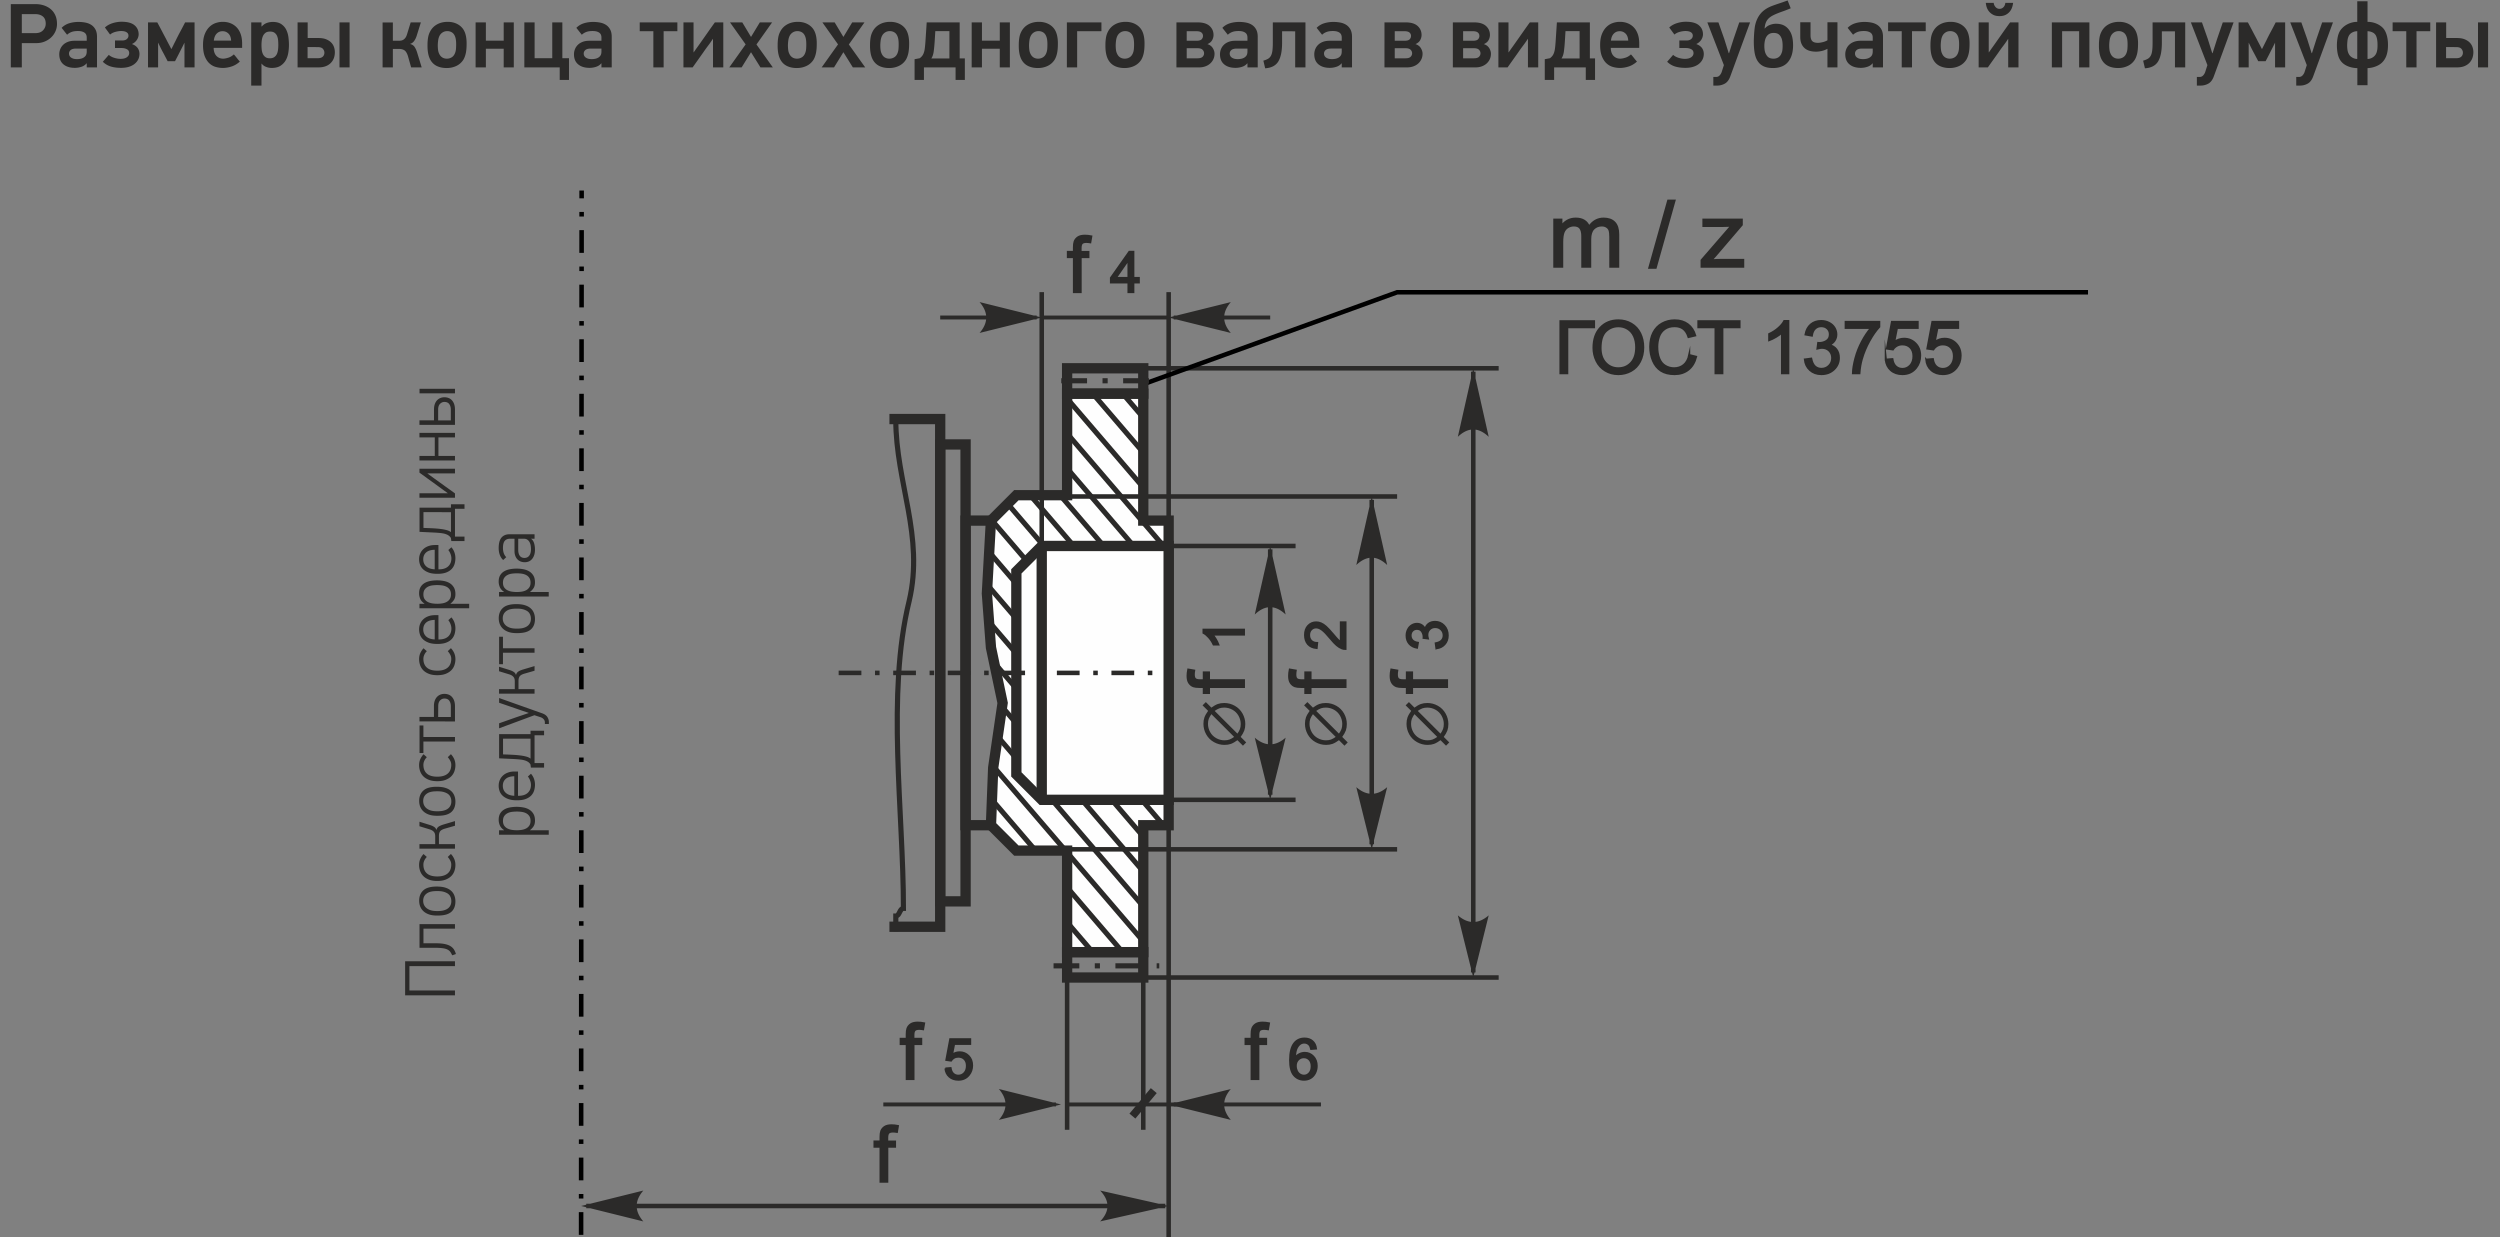 <?xml version="1.0" encoding="UTF-8"?> <svg xmlns="http://www.w3.org/2000/svg" xml:space="preserve" width="97mm" height="48mm" style="shape-rendering:geometricPrecision;text-rendering:geometricPrecision;image-rendering:optimizeQuality;fill-rule:evenodd;clip-rule:evenodd" viewBox="0 0 9700 4800"><rect x="0" y="0" width="9700" height="4800" fill="#808080" stroke="none"/><defs><clipPath id="id0"><path d="M3943.42 1921.4h197v-393.97h295.46v492.47h98.5v1181.92h-98.48l-.02 492.47h-295.46v-393.97h-197l-98.5-98.5 8.7-223.39 36.57-250.89-45.25-215.18-15.76-209.57 15.74-282.89z"></path></clipPath><style>.str1,.str2,.str4,.str5,.str7,.str9{stroke:#2b2a29;stroke-width:40;stroke-miterlimit:22.926}.str2,.str4,.str5,.str7,.str9{stroke-width:20}.str2,.str4,.str5,.str9{stroke-width:17.64}.str2,.str5,.str9{stroke-width:15.24}.str5,.str9{stroke-width:7.62}.str9{stroke-width:20;stroke-dasharray:100 60 20 60}.fil1{fill:none}.fil3{fill:#fefefe}.fil0,.fil2{fill:#2b2a29}.fil0{fill-rule:nonzero}</style></defs><g id="Слой_x0020_1"><g id="_2724169028224"><path d="M221.16 92.86c0 9.88-1.95 19.29-5.83 28.22-3.88 8.94-9.34 16.82-16.4 23.64s-15.52 12.29-25.4 16.4c-9.88 4.12-20.81 6.18-32.81 6.18H84.63v94.19H41.94V15.96h95.61c11.52 0 22.34 1.64 32.45 4.93 10.12 3.3 18.99 8.12 26.64 14.47 7.64 6.35 13.64 14.34 17.99 23.99 4.35 9.64 6.53 20.81 6.53 33.51m-43.75-1.06c0-12.7-3.76-22.05-11.29-28.04-7.52-6-17.4-9-29.63-9H84.63v73.73h53.27c12.46 0 22.17-3.64 29.1-10.93 6.94-7.3 10.41-15.88 10.41-25.76m126.64-6.7c9.88 0 19.17.88 27.87 2.65 8.7 1.76 16.35 4.88 22.93 9.34 6.59 4.47 11.82 10.41 15.7 17.82q5.82 11.115 5.82 28.05v118.53h-39.86v-15.52s-.24-.12-.71-.36c-4.7 6.12-11.23 10.59-19.58 13.41s-16.99 4.23-25.93 4.23c-18.58 0-33.28-4.52-44.09-13.58-10.82-9.05-16.23-22.05-16.23-38.98 0-7.06 1.29-13.76 3.88-20.11 2.58-6.35 6.35-11.93 11.29-16.76 4.94-4.82 11.11-8.64 18.52-11.46s15.93-4.23 25.57-4.23h47.28v-12.7c0-3.3-.53-6.47-1.59-9.53s-2.88-5.7-5.47-7.94c-2.59-2.23-6.11-4.05-10.58-5.47-4.47-1.41-10.12-2.11-16.94-2.11-9.64 0-17.75 1.23-24.34 3.7-6.58 2.47-12.34 6.06-17.28 10.76l-21.17-26.81c8.47-8.47 18.34-14.4 29.63-17.81s23.05-5.12 35.28-5.12m-36.34 122.77c0 2.58.53 5.17 1.59 7.76s2.82 4.88 5.29 6.88 5.65 3.64 9.53 4.94c3.88 1.29 8.76 1.94 14.64 1.94 4.47 0 8.82-.41 13.05-1.24 4.24-.82 8.06-2.17 11.47-4.05q5.115-2.835 8.64-7.41 3.525-4.59 4.23-11.64c.24-1.42.36-3.18.36-5.3v-11.29h-40.57c-10.12 0-17.35 1.89-21.7 5.65s-6.53 8.35-6.53 13.76m230.73-69.5q0-8.82-7.59-13.41c-5.06-3.05-11.93-4.58-20.64-4.58-3.52 0-7.23.29-11.11.88s-7.76 1.41-11.64 2.47a60.4 60.4 0 0 0-11.11 4.23c-3.53 1.77-6.59 3.82-9.18 6.18l-20.1-27.52c8.23-7.53 18.16-13.11 29.81-16.76 11.64-3.64 23.22-5.47 34.74-5.47q33.87 0 50.1 13.41c10.82 8.94 16.23 20.81 16.23 35.63 0 2.82-.47 5.94-1.41 9.35q-1.41 5.115-4.41 10.23c-2 3.41-4.65 6.64-7.94 9.7s-7.17 5.65-11.64 7.76v.71c5.64 2.11 10.35 4.64 14.11 7.58s6.7 6.18 8.82 9.7q3.165 5.295 4.41 10.59c.82 3.53 1.23 6.82 1.23 9.88 0 8.23-1.7 15.64-5.11 22.22-3.41 6.59-8.18 12.29-14.29 17.11-6.12 4.82-13.52 8.53-22.23 11.11-8.7 2.59-18.46 3.88-29.28 3.88-15.52 0-29.04-1.76-40.57-5.29-11.52-3.53-21.75-9.64-30.69-18.34l23.29-26.81c2.11 2.11 4.82 4.11 8.11 5.99 3.29 1.89 7 3.53 11.11 4.94 4.12 1.41 8.47 2.53 13.05 3.35 4.59.83 9 1.24 13.23 1.24 10.59 0 18.82-2.12 24.7-6.35s8.82-9.53 8.82-15.88c0-7.05-3-12.11-9-15.17-6-3.05-12.64-4.58-19.93-4.58h-26.11v-29.28h27.87c7.77 0 13.76-1.83 18-5.47 4.23-3.65 6.35-8.06 6.35-13.23m217.31 123.12v-95.25h-.36c-3.99 8.23-7.99 16.23-11.99 23.99s-8 15.64-11.99 23.63l-12.35 23.64h-28.58l-15.52-29.63c-3.76-6.82-7.41-13.76-10.94-20.82-3.52-7.05-6.93-14.11-10.23-21.16h-.35v95.6h-39.16V86.86h35.99q11.985 22.23 18.87 35.46c4.59 8.82 8.17 15.64 10.76 20.46s4.41 8.29 5.47 10.41c1.06 2.11 1.94 3.88 2.64 5.29l16.94 32.1c2.82-5.41 5.52-10.76 8.11-16.05a674 674 0 0 1 8.12-16.05 849 849 0 0 1 18.34-35.99c6.35-11.75 12.58-23.63 18.7-35.63h36.69v174.63zm113.24-75.85c0 5.41.7 10.64 2.11 15.7 1.42 5.06 3.65 9.53 6.71 13.41s6.94 6.99 11.64 9.35c4.7 2.35 10.23 3.52 16.58 3.52 5.17 0 11.7-1.23 19.58-3.7s15.11-6.76 21.7-12.88c4.23 4.71 8.11 9.35 11.64 13.94 3.52 4.58 7.41 9.23 11.64 13.93q-14.82 13.41-32.1 19.05c-11.53 3.77-22.82 5.65-33.87 5.65-9.17 0-18.35-1.3-27.52-3.88-9.17-2.59-17.4-7.24-24.69-13.94s-13.23-15.76-17.82-27.16c-4.58-11.41-6.88-26.05-6.88-43.92 0-16.94 2.3-31.11 6.88-42.51 4.59-11.41 10.59-20.64 17.88-27.7 7.29-7.05 15.52-12.11 24.57-15.17 9.06-3.05 18.11-4.58 27.05-4.58 11.82 0 22.34 2 31.63 5.99 9.35 4 17.23 9.59 23.7 16.76s11.46 15.94 14.87 26.28c3.41 10.35 5.12 21.88 5.12 34.58v17.28zm34.57-64.56c-9.17 0-16.82 3.18-22.93 9.53s-9.76 15.29-10.94 26.81h67.03c-.7-11.99-4.17-21.05-10.41-27.16-6.23-6.12-13.81-9.18-22.75-9.18m150.99-34.22v15.53l1.06.35c5.88-6.59 12.52-11.17 20.05-13.76 7.47-2.59 14.99-3.88 22.52-3.88 13.58 0 24.52 2.76 32.87 8.29 8.29 5.53 14.69 12.64 19.16 21.34 4.41 8.71 7.35 18.35 8.76 28.93s2.12 20.93 2.12 31.05c0 10.11-.88 20.4-2.65 30.86-1.76 10.47-5.11 20-9.99 28.58-4.94 8.58-11.76 15.64-20.4 21.17-8.71 5.52-20.05 8.29-34.11 8.29-7.29 0-14.4-1.36-21.46-4.06-7.05-2.7-12.75-6.88-17.22-12.52h-.71v85.02h-39.86V86.86zm0 87.85c0 5.41.29 11.17.88 17.28.59 6.12 2 11.7 4.24 16.76 2.17 5.06 5.46 9.23 9.82 12.52 4.29 3.3 10.11 4.94 17.34 4.94s13.11-1.59 17.52-4.76c4.47-3.18 7.82-7.23 10.06-12.17 2.17-4.94 3.64-10.47 4.35-16.58.7-6.12 1.06-12.11 1.06-17.99 0-5.65-.24-11.53-.71-17.64-.47-6.12-1.76-11.76-3.88-16.94-2.06-5.17-5.29-9.4-9.64-12.7-4.3-3.29-10.35-4.94-18.05-4.94-7.47 0-13.41 1.71-17.7 5.12-4.35 3.41-7.65 7.7-9.88 12.88-2.18 5.17-3.65 10.82-4.35 16.93-.71 6.11-1.06 11.88-1.06 17.29m284.69 27.87c0 8.23-1.29 15.87-3.88 22.93q-3.885 10.575-11.82 18.69c-5.29 5.41-11.88 9.65-19.75 12.7q-11.82 4.59-28.05 4.59h-81.14V86.86h39.16v60.68h42.33c11.29 0 20.93 1.59 28.93 4.76 8 3.18 14.52 7.3 19.58 12.35 5.06 5.06 8.76 10.88 11.11 17.46a60.5 60.5 0 0 1 3.53 20.47m17.99 58.91V86.86h39.16v174.63zm-58.56-57.15q0-7.755-5.64-14.64c-3.77-4.59-10.47-6.88-20.11-6.88l-39.51-.35v43.39h39.51c8.7 0 15.17-2 19.4-6s6.35-9.17 6.35-15.52m225.78 57.15V87.22h39.86v70.91h22.58c3.06 0 6.12-.24 9.17-.71 3.06-.47 6.06-1.59 9-3.35 2.94-1.77 5.64-4.35 8.11-7.76s4.53-7.94 6.18-13.58l14.11-45.87h39.51l-15.87 50.8c-2.59 8.47-6 15.59-10.24 21.35-4.23 5.76-9.64 9.58-16.22 11.46 8.23 1.88 14.34 5.94 18.34 12.17 4 6.24 7.29 13.7 9.88 22.41l17.29 56.44h-40.93l-12.7-44.8c-3.76-11.29-8.4-18.58-13.93-21.88-5.53-3.29-11.94-4.93-19.23-4.93h-25.05v71.61zm252.59-176.74c13.17 0 24.99 2.53 35.46 7.58 10.46 5.06 18.87 12.29 25.22 21.7 4.47 6.82 7.76 15.11 9.88 24.87s3.06 20.64 2.82 32.63c0 13.41-1 24.87-3 34.4-2 9.52-4.99 17.81-8.99 24.87-6.82 11.05-16 19.34-27.52 24.87s-24.22 8.29-38.1 8.29c-13.17 0-24.93-2.23-35.28-6.7s-18.69-11.41-25.04-20.82c-9.65-14.34-14.23-35.04-13.76-62.09 0-9.4.64-18.34 1.94-26.81 1.29-8.46 3.58-15.99 6.88-22.58 6.11-12.93 15.22-22.87 27.34-29.81 12.11-6.93 26.16-10.4 42.15-10.4m-1.58 35.98c-6.82 0-13 1.76-18.41 5.29-5.47 3.53-9.58 8.35-12.46 14.47-2.12 4.7-3.59 9.87-4.41 15.52-.82 5.64-1.35 11.88-1.59 18.7 0 6.82.35 13.05 1.06 18.69.7 5.65 2.12 10.59 4.23 14.82 2.65 6.12 6.53 10.88 11.7 14.29 5.24 3.41 11.23 5.11 18.11 5.11 7.59 0 14.29-2.05 20.23-6.17 5.88-4.12 10.17-10.41 12.76-18.87 1.17-3.3 2-7.41 2.47-12.35s.7-11.17.7-18.7c0-13.64-1.53-23.87-4.58-30.69-2.65-6.82-6.59-11.88-11.88-15.17-5.35-3.29-11.29-4.94-17.93-4.94m218.89 140.76v-72.32h-69.14v72.32h-39.86V86.86h39.86v70.91h69.14V86.86h39.16v174.63zm227.55-35.63h25.75v84.31h-35.98v-48.68h-137.23V86.86h39.86v139h68.44v-139h39.16zM2301.14 85.1c9.88 0 19.17.88 27.87 2.65 8.7 1.76 16.35 4.88 22.93 9.34 6.59 4.47 11.82 10.41 15.7 17.82q5.82 11.115 5.82 28.05v118.53h-39.86v-15.52s-.24-.12-.71-.36c-4.7 6.12-11.23 10.59-19.58 13.41s-16.99 4.23-25.93 4.23c-18.58 0-33.28-4.52-44.09-13.58-10.82-9.05-16.23-22.05-16.23-38.98 0-7.06 1.29-13.76 3.88-20.11 2.58-6.35 6.35-11.93 11.29-16.76 4.94-4.82 11.11-8.64 18.52-11.46s15.93-4.23 25.57-4.23h47.28v-12.7c0-3.3-.53-6.47-1.59-9.53s-2.88-5.7-5.47-7.94c-2.59-2.23-6.11-4.05-10.58-5.47-4.47-1.41-10.12-2.11-16.94-2.11-9.64 0-17.75 1.23-24.34 3.7-6.58 2.47-12.34 6.06-17.28 10.76l-21.17-26.81c8.47-8.47 18.34-14.4 29.63-17.81s23.05-5.12 35.28-5.12m-36.34 122.77c0 2.58.53 5.17 1.59 7.76s2.82 4.88 5.29 6.88 5.65 3.64 9.53 4.94c3.88 1.29 8.76 1.94 14.64 1.94 4.47 0 8.82-.41 13.05-1.24 4.24-.82 8.06-2.17 11.47-4.05q5.115-2.835 8.64-7.41 3.525-4.59 4.23-11.64c.24-1.42.36-3.18.36-5.3v-11.29h-40.57c-10.12 0-17.35 1.89-21.7 5.65s-6.53 8.35-6.53 13.76m310.1-86.79v140.41h-39.86V121.08h-52.92V86.86h146.05v34.22zm76.91 140.41V86.86h39.16v116.07h.7c5.18-7.53 10.41-14.88 15.58-22.05 5.18-7.17 10.35-14.52 15.58-22.05 8.47-11.99 16.94-23.99 25.29-35.98 8.35-12 16.93-23.99 25.63-35.99h32.58v174.63h-39.87V151.07h-.7c-5.88 9.17-12 17.93-18.35 26.28a641 641 0 0 0-18.7 25.93l-41.27 58.21zm298.8 0-36.68-58.91-36.34 58.91h-47.98l63.5-89.25-60.68-85.38h47.63l33.87 56.45 34.21-56.45h47.63l-60.68 85.73 63.5 88.9zM3095.6 84.75c13.17 0 24.99 2.53 35.46 7.58 10.46 5.06 18.87 12.29 25.22 21.7 4.47 6.82 7.76 15.11 9.88 24.87s3.06 20.64 2.82 32.63c0 13.41-1 24.87-3 34.4-2 9.52-4.99 17.81-8.99 24.87-6.82 11.05-16 19.34-27.52 24.87s-24.22 8.29-38.1 8.29c-13.17 0-24.93-2.23-35.28-6.7s-18.69-11.41-25.04-20.82c-9.65-14.34-14.23-35.04-13.76-62.09 0-9.4.64-18.34 1.94-26.81 1.29-8.46 3.58-15.99 6.88-22.58 6.11-12.93 15.22-22.87 27.34-29.81 12.11-6.93 26.16-10.4 42.15-10.4m-1.58 35.98c-6.82 0-13 1.76-18.41 5.29-5.47 3.53-9.58 8.35-12.46 14.47-2.12 4.7-3.59 9.87-4.41 15.52-.82 5.64-1.35 11.88-1.59 18.7 0 6.82.35 13.05 1.06 18.69.7 5.65 2.12 10.59 4.23 14.82 2.65 6.12 6.53 10.88 11.7 14.29 5.24 3.41 11.23 5.11 18.11 5.11 7.59 0 14.29-2.05 20.23-6.17 5.88-4.12 10.17-10.41 12.76-18.87 1.17-3.3 2-7.41 2.47-12.35s.7-11.17.7-18.7c0-13.64-1.53-23.87-4.58-30.69-2.65-6.82-6.59-11.88-11.88-15.17-5.35-3.29-11.29-4.94-17.93-4.94m215.01 140.76-36.68-58.91-36.34 58.91h-47.98l63.5-89.25-60.68-85.38h47.63l33.87 56.45 34.21-56.45h47.63l-60.68 85.73 63.5 88.9zm144.99-176.74c13.17 0 24.99 2.53 35.46 7.58 10.46 5.06 18.87 12.29 25.22 21.7 4.47 6.82 7.76 15.11 9.88 24.87s3.06 20.64 2.82 32.63c0 13.41-1 24.87-3 34.4-2 9.52-4.99 17.81-8.99 24.87-6.82 11.05-16 19.34-27.52 24.87s-24.22 8.29-38.1 8.29c-13.17 0-24.93-2.23-35.28-6.7s-18.69-11.41-25.04-20.82c-9.65-14.34-14.23-35.04-13.76-62.09 0-9.4.64-18.34 1.94-26.81 1.29-8.46 3.58-15.99 6.88-22.58 6.11-12.93 15.22-22.87 27.34-29.81 12.11-6.93 26.16-10.4 42.15-10.4m-1.58 35.98c-6.82 0-13 1.76-18.41 5.29-5.47 3.53-9.58 8.35-12.46 14.47-2.12 4.7-3.59 9.87-4.41 15.52-.82 5.64-1.35 11.88-1.59 18.7 0 6.82.35 13.05 1.06 18.69.7 5.65 2.12 10.59 4.23 14.82 2.65 6.12 6.53 10.88 11.7 14.29 5.24 3.41 11.23 5.11 18.11 5.11 7.59 0 14.29-2.05 20.23-6.17 5.88-4.12 10.17-10.41 12.76-18.87 1.17-3.3 2-7.41 2.47-12.35s.7-11.17.7-18.7c0-13.64-1.53-23.87-4.58-30.69-2.65-6.82-6.59-11.88-11.88-15.17-5.35-3.29-11.29-4.94-17.93-4.94m176.56 0-2.47 39.86c-.94 14.59-2.17 27.52-3.7 38.81s-4.65 20.46-9.35 27.52h70.2V120.73zm-60.27 105.13c4-3.06 7.24-6.23 9.71-9.53 2.47-3.29 4.52-7.35 6.17-12.17s2.88-10.52 3.7-17.11c.83-6.58 1.59-14.7 2.3-24.34l4.99-75.85h127.95v139.7h20.1v83.61h-35.98v-48.68H3584.9v48.68h-36.33v-80.43zm310.39 35.63v-72.32h-69.14v72.32h-39.86V86.86h39.86v70.91h69.14V86.86h39.16v174.63zm152.05-176.74c13.17 0 24.99 2.53 35.46 7.58 10.46 5.06 18.87 12.29 25.22 21.7 4.47 6.82 7.76 15.11 9.88 24.87s3.06 20.64 2.82 32.63c0 13.41-1 24.87-3 34.4-2 9.52-4.99 17.81-8.99 24.87-6.82 11.05-16 19.34-27.52 24.87s-24.22 8.29-38.1 8.29c-13.17 0-24.93-2.23-35.28-6.7s-18.69-11.41-25.04-20.82c-9.65-14.34-14.23-35.04-13.76-62.09 0-9.4.64-18.34 1.94-26.81 1.29-8.46 3.58-15.99 6.88-22.58 6.11-12.93 15.22-22.87 27.34-29.81 12.11-6.93 26.16-10.4 42.15-10.4m-1.58 35.98c-6.82 0-13 1.76-18.41 5.29-5.47 3.53-9.58 8.35-12.46 14.47-2.12 4.7-3.59 9.87-4.41 15.52-.82 5.64-1.35 11.88-1.59 18.7 0 6.82.35 13.05 1.06 18.69.7 5.65 2.12 10.59 4.23 14.82 2.65 6.12 6.53 10.88 11.7 14.29 5.24 3.41 11.23 5.11 18.11 5.11 7.59 0 14.29-2.05 20.23-6.17 5.88-4.12 10.17-10.41 12.76-18.87 1.17-3.3 2-7.41 2.47-12.35s.7-11.17.7-18.7c0-13.64-1.53-23.87-4.58-30.69-2.65-6.82-6.59-11.88-11.88-15.17-5.35-3.29-11.29-4.94-17.93-4.94m149.75.35v140.41h-39.86V86.86h134.05v34.22zm188.03-36.33c13.17 0 24.99 2.53 35.46 7.58 10.46 5.06 18.87 12.29 25.22 21.7 4.47 6.82 7.76 15.11 9.88 24.87s3.06 20.64 2.82 32.63c0 13.41-1 24.87-3 34.4-2 9.52-4.99 17.81-8.99 24.87-6.82 11.05-16 19.34-27.52 24.87s-24.22 8.29-38.1 8.29c-13.17 0-24.93-2.23-35.28-6.7s-18.69-11.41-25.04-20.82c-9.65-14.34-14.23-35.04-13.76-62.09 0-9.4.64-18.34 1.94-26.81 1.29-8.46 3.58-15.99 6.88-22.58 6.11-12.93 15.22-22.87 27.34-29.81 12.11-6.93 26.16-10.4 42.15-10.4m-1.58 35.98c-6.82 0-13 1.76-18.41 5.29-5.47 3.53-9.58 8.35-12.46 14.47-2.12 4.7-3.59 9.87-4.41 15.52-.82 5.64-1.35 11.88-1.59 18.7 0 6.82.35 13.05 1.06 18.69.7 5.65 2.12 10.59 4.23 14.82 2.65 6.12 6.53 10.88 11.7 14.29 5.24 3.41 11.23 5.11 18.11 5.11 7.59 0 14.29-2.05 20.23-6.17 5.88-4.12 10.17-10.41 12.76-18.87 1.17-3.3 2-7.41 2.47-12.35s.7-11.17.7-18.7c0-13.64-1.53-23.87-4.58-30.69-2.65-6.82-6.59-11.88-11.88-15.17-5.35-3.29-11.29-4.94-17.93-4.94m346.6 87.84c0 7.76-1.53 14.88-4.59 21.35-3.05 6.46-7.23 12.05-12.52 16.75-5.29 4.71-11.58 8.35-18.87 10.94s-15.17 3.88-23.64 3.88h-88.19V86.86h82.19c20.7 0 36.16 4.65 46.39 13.94s15.35 20.99 15.35 35.1c0 6.35-1.71 12.82-5.12 19.4-3.41 6.59-9.58 11.88-18.52 15.88 9.41 3.06 16.35 8.23 20.82 15.52s6.7 14.58 6.7 21.87m-40.57-1.76c0-5.18-1.94-9.76-5.88-13.76-3.88-4-10.52-6-19.99-6h-41.51v39.16h41.51c9.47 0 16.11-1.94 19.99-5.82 3.94-3.88 5.88-8.41 5.88-13.58m-4.23-67.38q0-8.115-6-13.23c-4-3.41-10.47-5.12-19.4-5.12h-37.75v37.05h37.75c9.88 0 16.58-1.89 20.11-5.65 3.52-3.76 5.29-8.11 5.29-13.05m140.05-54.33c9.88 0 19.17.88 27.87 2.65 8.7 1.76 16.35 4.88 22.93 9.34 6.59 4.47 11.82 10.41 15.7 17.82q5.82 11.115 5.82 28.05v118.53h-39.86v-15.52s-.24-.12-.71-.36c-4.7 6.12-11.23 10.59-19.58 13.41s-16.99 4.23-25.93 4.23c-18.58 0-33.28-4.52-44.09-13.58-10.82-9.05-16.23-22.05-16.23-38.98 0-7.06 1.29-13.76 3.88-20.11 2.58-6.35 6.35-11.93 11.29-16.76 4.94-4.82 11.11-8.64 18.52-11.46s15.93-4.23 25.57-4.23h47.28v-12.7c0-3.3-.53-6.47-1.59-9.53s-2.88-5.7-5.47-7.94c-2.59-2.23-6.11-4.05-10.58-5.47-4.47-1.41-10.12-2.11-16.94-2.11-9.64 0-17.75 1.23-24.34 3.7-6.58 2.47-12.34 6.06-17.28 10.76l-21.17-26.81c8.47-8.47 18.34-14.4 29.63-17.81s23.05-5.12 35.28-5.12m-36.34 122.77c0 2.58.53 5.17 1.59 7.76s2.82 4.88 5.29 6.88 5.65 3.64 9.53 4.94c3.88 1.29 8.76 1.94 14.64 1.94 4.47 0 8.82-.41 13.05-1.24 4.24-.82 8.06-2.17 11.47-4.05q5.115-2.835 8.64-7.41 3.525-4.59 4.23-11.64c.24-1.42.36-3.18.36-5.3v-11.29h-40.57c-10.12 0-17.35 1.89-21.7 5.65s-6.53 8.35-6.53 13.76m203.21-86.43v44.8c0 31.98-4.88 56.03-14.64 72.14s-26.75 24.99-50.98 26.64c-1.17-4.94-2.35-9.88-3.53-14.82-1.17-4.94-2.35-9.88-3.52-14.82 7.29-2.11 13.28-4.52 17.99-7.23 4.7-2.7 8.46-6.58 11.29-11.64 2.82-5.06 4.76-11.64 5.82-19.76 1.06-8.11 1.59-18.4 1.59-30.86V86.86h126.64v174.63h-39.86V121.44zm198.97-36.34c9.88 0 19.17.88 27.87 2.65 8.7 1.76 16.35 4.88 22.93 9.34 6.59 4.47 11.82 10.41 15.7 17.82q5.82 11.115 5.82 28.05v118.53h-39.86v-15.52s-.24-.12-.71-.36c-4.7 6.12-11.23 10.59-19.58 13.41s-16.99 4.23-25.93 4.23c-18.58 0-33.28-4.52-44.09-13.58-10.82-9.05-16.23-22.05-16.23-38.98 0-7.06 1.29-13.76 3.88-20.11 2.58-6.35 6.35-11.93 11.29-16.76 4.94-4.82 11.11-8.64 18.52-11.46s15.93-4.23 25.57-4.23h47.28v-12.7c0-3.3-.53-6.47-1.59-9.53s-2.88-5.7-5.47-7.94c-2.59-2.23-6.11-4.05-10.58-5.47-4.47-1.41-10.12-2.11-16.94-2.11-9.64 0-17.75 1.23-24.34 3.7-6.58 2.47-12.34 6.06-17.28 10.76l-21.17-26.81c8.47-8.47 18.34-14.4 29.63-17.81s23.05-5.12 35.28-5.12m-36.34 122.77c0 2.58.53 5.17 1.59 7.76s2.82 4.88 5.29 6.88 5.65 3.64 9.53 4.94c3.88 1.29 8.76 1.94 14.64 1.94 4.47 0 8.82-.41 13.05-1.24 4.24-.82 8.06-2.17 11.47-4.05q5.115-2.835 8.64-7.41 3.525-4.59 4.23-11.64c.24-1.42.36-3.18.36-5.3v-11.29h-40.57c-10.12 0-17.35 1.89-21.7 5.65s-6.53 8.35-6.53 13.76m382.42.7c0 7.76-1.53 14.88-4.59 21.35-3.05 6.46-7.23 12.05-12.52 16.75-5.29 4.71-11.58 8.35-18.87 10.94s-15.17 3.88-23.64 3.88h-88.19V86.86h82.19c20.7 0 36.16 4.65 46.39 13.94s15.35 20.99 15.35 35.1c0 6.35-1.71 12.82-5.12 19.4-3.41 6.59-9.58 11.88-18.52 15.88 9.41 3.06 16.35 8.23 20.82 15.52s6.7 14.58 6.7 21.87m-40.57-1.76c0-5.18-1.94-9.76-5.88-13.76-3.88-4-10.52-6-19.99-6h-41.51v39.16h41.51c9.47 0 16.11-1.94 19.99-5.82 3.94-3.88 5.88-8.41 5.88-13.58m-4.23-67.38q0-8.115-6-13.23c-4-3.41-10.47-5.12-19.4-5.12h-37.75v37.05h37.75c9.88 0 16.58-1.89 20.11-5.65 3.52-3.76 5.29-8.11 5.29-13.05m310.09 69.14c0 7.76-1.53 14.88-4.59 21.35-3.05 6.46-7.23 12.05-12.52 16.75-5.29 4.71-11.58 8.35-18.87 10.94s-15.17 3.88-23.64 3.88h-88.19V86.86h82.19c20.7 0 36.16 4.65 46.39 13.94s15.35 20.99 15.35 35.1c0 6.35-1.71 12.82-5.12 19.4-3.41 6.59-9.58 11.88-18.52 15.88 9.41 3.06 16.35 8.23 20.82 15.52s6.7 14.58 6.7 21.87m-40.57-1.76c0-5.18-1.94-9.76-5.88-13.76-3.88-4-10.52-6-19.99-6h-41.51v39.16h41.51c9.47 0 16.11-1.94 19.99-5.82 3.94-3.88 5.88-8.41 5.88-13.58m-4.23-67.38q0-8.115-6-13.23c-4-3.41-10.47-5.12-19.4-5.12h-37.75v37.05h37.75c9.88 0 16.58-1.89 20.11-5.65 3.52-3.76 5.29-8.11 5.29-13.05M5813.78 261.49V86.86h39.16v116.07h.7c5.18-7.53 10.41-14.88 15.58-22.05 5.18-7.17 10.35-14.52 15.58-22.05 8.47-11.99 16.94-23.99 25.29-35.98 8.35-12 16.93-23.99 25.63-35.99h32.58v174.63h-39.87V151.07h-.7c-5.88 9.17-12 17.93-18.35 26.28a641 641 0 0 0-18.7 25.93l-41.27 58.21zm260.35-140.76-2.47 39.86c-.94 14.59-2.17 27.52-3.7 38.81s-4.65 20.46-9.35 27.52h70.2V120.73zm-60.27 105.13c4-3.06 7.24-6.23 9.71-9.53 2.47-3.29 4.52-7.35 6.17-12.17s2.88-10.52 3.7-17.11c.83-6.58 1.59-14.7 2.3-24.34l4.99-75.85h127.95v139.7h20.1v83.61h-35.98v-48.68h-122.77v48.68h-36.33v-80.43zm235.96-40.22c0 5.41.7 10.64 2.11 15.7 1.42 5.06 3.65 9.53 6.71 13.41s6.94 6.99 11.64 9.35c4.7 2.35 10.23 3.52 16.58 3.52 5.17 0 11.7-1.23 19.58-3.7s15.11-6.76 21.7-12.88c4.23 4.71 8.11 9.35 11.64 13.94 3.52 4.58 7.41 9.23 11.64 13.93q-14.82 13.41-32.1 19.05c-11.53 3.77-22.82 5.65-33.87 5.65-9.17 0-18.35-1.3-27.52-3.88-9.17-2.59-17.4-7.24-24.69-13.94s-13.23-15.76-17.82-27.16c-4.58-11.41-6.88-26.05-6.88-43.92 0-16.94 2.3-31.11 6.88-42.51 4.59-11.41 10.59-20.64 17.88-27.7 7.29-7.05 15.52-12.11 24.57-15.17 9.06-3.05 18.11-4.58 27.05-4.58 11.82 0 22.34 2 31.63 5.99 9.35 4 17.23 9.59 23.7 16.76s11.46 15.94 14.87 26.28c3.41 10.35 5.12 21.88 5.12 34.58v17.28zm34.57-64.56c-9.17 0-16.82 3.18-22.93 9.53s-9.76 15.29-10.94 26.81h67.03c-.7-11.99-4.17-21.05-10.41-27.16-6.23-6.12-13.81-9.18-22.75-9.18m283.64 17.29q0-8.82-7.59-13.41c-5.06-3.05-11.93-4.58-20.64-4.58-3.52 0-7.23.29-11.11.88s-7.76 1.41-11.64 2.47a60.4 60.4 0 0 0-11.11 4.23c-3.53 1.77-6.59 3.82-9.18 6.18l-20.1-27.52c8.23-7.53 18.16-13.11 29.81-16.76 11.64-3.64 23.22-5.47 34.74-5.47q33.87 0 50.1 13.41c10.82 8.94 16.23 20.81 16.23 35.63 0 2.82-.47 5.94-1.41 9.35q-1.41 5.115-4.41 10.23c-2 3.41-4.65 6.64-7.94 9.7s-7.17 5.65-11.64 7.76v.71c5.64 2.11 10.35 4.64 14.11 7.58s6.7 6.18 8.82 9.7q3.165 5.295 4.41 10.59c.82 3.53 1.23 6.82 1.23 9.88 0 8.23-1.7 15.64-5.11 22.22-3.41 6.59-8.18 12.29-14.29 17.11-6.12 4.82-13.52 8.53-22.23 11.11-8.7 2.59-18.46 3.88-29.28 3.88-15.52 0-29.04-1.76-40.57-5.29-11.52-3.53-21.75-9.64-30.69-18.34l23.29-26.81c2.11 2.11 4.82 4.11 8.11 5.99 3.29 1.89 7 3.53 11.11 4.94 4.12 1.41 8.47 2.53 13.05 3.35 4.59.83 9 1.24 13.23 1.24 10.59 0 18.82-2.12 24.7-6.35s8.82-9.53 8.82-15.88c0-7.05-3-12.11-9-15.17-6-3.05-12.64-4.58-19.93-4.58h-26.11v-29.28h27.87c7.77 0 13.76-1.83 18-5.47 4.23-3.65 6.35-8.06 6.35-13.23m145.34 158.4c-4.94 13.4-11.99 22.63-21.17 27.69-9.17 5.06-19.05 7.59-29.63 7.59h-14.82v-33.52h10.94c5.17 0 9.52-1.82 13.05-5.47 3.53-3.64 6.23-7.93 8.12-12.87l8.82-27.52-64.21-165.81h43.04l22.58 64.21 17.28 55.03h1.41l17.29-54.32 22.23-64.92h41.98zm168.28-168.98c-6.82 0-12.52 1.35-17.11 4.05-4.59 2.71-8.29 6.41-11.11 11.12-2.82 4.7-4.82 10.23-6 16.58s-1.76 12.46-1.76 18.34c0 7.06.53 13.41 1.58 19.05 1.06 5.65 2.89 10.58 5.47 14.82 2.82 5.41 6.53 9.41 11.11 11.99 4.59 2.59 10.41 3.88 17.47 3.88 7.05 0 13.29-1.7 18.69-5.11 5.41-3.41 9.53-8.76 12.35-16.05 1.65-3.77 2.77-7.94 3.35-12.53.59-4.58.89-10.05.89-16.4 0-6.82-.48-13-1.42-18.52-.94-5.53-2.23-9.82-3.88-12.88-2.58-5.88-6.17-10.41-10.76-13.58-4.58-3.18-10.87-4.76-18.87-4.76m8.47-35.63c12.46 0 22.87 2.11 31.22 6.35 8.35 4.23 15.46 10.58 21.34 19.05 5.18 7.52 8.88 16.11 11.11 25.75 2.24 9.64 3.35 20.22 3.35 31.75 0 23.99-4.7 43.27-14.11 57.85q-9.87 15.885-26.1 23.46c-10.82 5.06-23.17 7.59-37.04 7.59-14.59 0-26.46-2.06-35.63-6.17-9.18-4.12-16.47-9.82-21.88-17.11-6.11-7.77-10.58-18.05-13.4-30.87s-4.24-29.81-4.24-50.98c.47-15.99 1.18-28.75 2.12-38.28.94-9.52 1.76-16.05 2.47-19.57 3.76-19.06 11-35.05 21.7-47.98 10.7-12.94 26.16-23.17 46.39-30.69 6.82-2.59 15.05-5.47 24.69-8.65q14.46-4.755 33.87-11.82l11.99 30.34c-11.29 4.71-20.28 8.23-26.99 10.59q-10.05 3.525-15.69 5.64c-10.59 4-19.41 7.82-26.46 11.47-7.06 3.64-12.82 7.76-17.29 12.34-4.47 4.59-7.88 9.88-10.23 15.88q-3.525 9-4.59 22.05c.24 0 .48.11.71.35 5.88-6.59 12.76-11.29 20.64-14.11q11.82-4.23 22.05-4.23m134.76-5.65v50.1c0 10.58 2.23 18.16 6.7 22.75s11.88 6.88 22.22 6.88c4.47 0 10.29-.82 17.47-2.47 7.17-1.65 13.58-4.12 19.22-7.41V86.51h38.81v174.98h-38.81v-71.97h-.35c-7.52 4-15.05 6.82-22.58 8.47-7.52 1.65-14.7 2.47-21.52 2.47-8.46 0-16.4-1-23.81-3s-13.87-5.29-19.4-9.88c-5.53-4.58-9.88-10.52-13.05-17.81q-4.77-10.935-4.77-26.46v-56.8zm208.84-1.41c9.88 0 19.17.88 27.87 2.65 8.7 1.76 16.35 4.88 22.93 9.34 6.59 4.47 11.82 10.41 15.7 17.82q5.82 11.115 5.82 28.05v118.53h-39.86v-15.52s-.24-.12-.71-.36c-4.7 6.12-11.23 10.59-19.58 13.41s-16.99 4.23-25.93 4.23c-18.58 0-33.28-4.52-44.09-13.58-10.82-9.05-16.23-22.05-16.23-38.98 0-7.06 1.29-13.76 3.88-20.11 2.58-6.35 6.35-11.93 11.29-16.76 4.94-4.82 11.11-8.64 18.52-11.46s15.93-4.23 25.57-4.23h47.28v-12.7c0-3.3-.53-6.47-1.59-9.53s-2.88-5.7-5.47-7.94c-2.59-2.23-6.11-4.05-10.58-5.47-4.47-1.41-10.12-2.11-16.94-2.11-9.64 0-17.75 1.23-24.34 3.7-6.58 2.47-12.34 6.06-17.28 10.76l-21.17-26.81c8.47-8.47 18.34-14.4 29.63-17.81s23.05-5.12 35.28-5.12m-36.34 122.77c0 2.58.53 5.17 1.59 7.76s2.82 4.88 5.29 6.88 5.65 3.64 9.53 4.94c3.88 1.29 8.76 1.94 14.64 1.94 4.47 0 8.82-.41 13.05-1.24 4.24-.82 8.06-2.17 11.47-4.05q5.115-2.835 8.64-7.41 3.525-4.59 4.23-11.64c.24-1.42.36-3.18.36-5.3v-11.29h-40.57c-10.12 0-17.35 1.89-21.7 5.65s-6.53 8.35-6.53 13.76m221.2-86.79v140.41h-39.86V121.08h-52.92V86.86h146.05v34.22zm149.93-36.33c13.17 0 24.99 2.53 35.46 7.58 10.46 5.06 18.87 12.29 25.22 21.7 4.47 6.82 7.76 15.11 9.88 24.87s3.06 20.64 2.82 32.63c0 13.41-1 24.87-3 34.4-2 9.52-4.99 17.81-8.99 24.87-6.82 11.05-16 19.34-27.52 24.87s-24.22 8.29-38.1 8.29c-13.17 0-24.93-2.23-35.28-6.7s-18.69-11.41-25.04-20.82c-9.65-14.34-14.23-35.04-13.76-62.09 0-9.4.64-18.34 1.94-26.81 1.29-8.46 3.58-15.99 6.88-22.58 6.11-12.93 15.22-22.87 27.34-29.81 12.11-6.93 26.16-10.4 42.15-10.4m-1.58 35.98c-6.82 0-13 1.76-18.41 5.29-5.47 3.53-9.58 8.35-12.46 14.47-2.12 4.7-3.59 9.87-4.41 15.52-.82 5.64-1.35 11.88-1.59 18.7 0 6.82.35 13.05 1.06 18.69.7 5.65 2.12 10.59 4.23 14.82 2.65 6.12 6.53 10.88 11.7 14.29 5.24 3.41 11.23 5.11 18.11 5.11 7.59 0 14.29-2.05 20.23-6.17 5.88-4.12 10.17-10.41 12.76-18.87 1.17-3.3 2-7.41 2.47-12.35s.7-11.17.7-18.7c0-13.64-1.53-23.87-4.58-30.69-2.65-6.82-6.59-11.88-11.88-15.17-5.35-3.29-11.29-4.94-17.93-4.94m191.03-58.21c-9.88 0-18.11-1.76-24.7-5.29-6.58-3.53-11.94-7.88-16.05-13.05-4.12-5.18-7.12-10.76-9-16.76s-2.94-11.46-3.17-16.4h30.69c0 2.35.53 4.88 1.59 7.58 1.06 2.71 2.53 5.23 4.41 7.59 1.88 2.35 4.17 4.29 6.88 5.82 2.7 1.53 5.82 2.29 9.35 2.29 3.76 0 7.05-.76 9.87-2.29 2.83-1.53 5.18-3.47 7.06-5.82 1.88-2.36 3.29-4.88 4.23-7.59.94-2.7 1.41-5.23 1.41-7.58h30.34c-.47 4.94-1.64 10.4-3.53 16.4-1.88 6-4.82 11.58-8.82 16.76-3.99 5.17-9.29 9.52-15.87 13.05-6.59 3.53-14.82 5.29-24.69 5.29m-80.79 198.97V86.86h39.16v116.07h.7c5.18-7.53 10.41-14.88 15.58-22.05 5.18-7.17 10.35-14.52 15.58-22.05 8.47-11.99 16.94-23.99 25.29-35.98 8.35-12 16.93-23.99 25.63-35.99h32.58v174.63h-39.87V151.07h-.47c-5.88 9.17-11.99 17.93-18.34 26.28-6.41 8.35-12.64 16.99-18.76 25.93l-41.39 58.21zm389.82 0V121.08h-65.97v140.41h-39.86V86.86h145.69v174.63zm155.22-176.74c13.17 0 24.99 2.53 35.46 7.58 10.46 5.06 18.87 12.29 25.22 21.7 4.47 6.82 7.76 15.11 9.88 24.87s3.06 20.64 2.82 32.63c0 13.41-1 24.87-3 34.4-2 9.52-4.99 17.81-8.99 24.87-6.82 11.05-16 19.34-27.52 24.87s-24.22 8.29-38.1 8.29c-13.17 0-24.93-2.23-35.28-6.7s-18.69-11.41-25.04-20.82c-9.65-14.34-14.23-35.04-13.76-62.09 0-9.4.64-18.34 1.94-26.81 1.29-8.46 3.58-15.99 6.88-22.58 6.11-12.93 15.22-22.87 27.34-29.81 12.11-6.93 26.16-10.4 42.15-10.4m-1.58 35.98c-6.82 0-13 1.76-18.41 5.29-5.47 3.53-9.58 8.35-12.46 14.47-2.12 4.7-3.59 9.87-4.41 15.52-.82 5.64-1.35 11.88-1.59 18.7 0 6.82.35 13.05 1.06 18.69.7 5.65 2.12 10.59 4.23 14.82 2.65 6.12 6.53 10.88 11.7 14.29 5.24 3.41 11.23 5.11 18.11 5.11 7.59 0 14.29-2.05 20.23-6.17 5.88-4.12 10.17-10.41 12.76-18.87 1.17-3.3 2-7.41 2.47-12.35s.7-11.17.7-18.7c0-13.64-1.53-23.87-4.58-30.69-2.65-6.82-6.59-11.88-11.88-15.17-5.35-3.29-11.29-4.94-17.93-4.94m167.39.71v44.8c0 31.98-4.88 56.03-14.64 72.14s-26.75 24.99-50.98 26.64c-1.17-4.94-2.35-9.88-3.53-14.82-1.17-4.94-2.35-9.88-3.52-14.82 7.29-2.11 13.28-4.52 17.99-7.23 4.7-2.7 8.46-6.58 11.29-11.64 2.82-5.06 4.76-11.64 5.82-19.76 1.06-8.11 1.59-18.4 1.59-30.86V86.86h126.64v174.63h-39.86V121.44zm201.44 175.33c-4.94 13.4-11.99 22.63-21.17 27.69-9.17 5.06-19.05 7.59-29.63 7.59h-14.82v-33.52h10.94c5.17 0 9.52-1.82 13.05-5.47 3.53-3.64 6.23-7.93 8.12-12.87l8.82-27.52-64.21-165.81h43.04l22.58 64.21 17.28 55.03h1.41l17.29-54.32 22.23-64.92h41.98zm237.78-35.28v-95.25h-.36c-3.99 8.23-7.99 16.23-11.99 23.99s-8 15.64-11.99 23.63l-12.35 23.64h-28.58l-15.52-29.63c-3.76-6.82-7.41-13.76-10.94-20.82-3.52-7.05-6.93-14.11-10.23-21.16h-.35v95.6h-39.16V86.86h35.99q11.985 22.23 18.87 35.46c4.59 8.82 8.17 15.64 10.76 20.46s4.41 8.29 5.47 10.41c1.06 2.11 1.94 3.88 2.64 5.29l16.94 32.1c2.82-5.41 5.52-10.76 8.11-16.05a674 674 0 0 1 8.12-16.05 849 849 0 0 1 18.34-35.99c6.35-11.75 12.58-23.63 18.7-35.63h36.69v174.63zm147.81 35.28c-4.94 13.4-11.99 22.63-21.17 27.69-9.17 5.06-19.05 7.59-29.63 7.59h-14.82v-33.52h10.94c5.17 0 9.52-1.82 13.05-5.47 3.53-3.64 6.23-7.93 8.12-12.87l8.82-27.52-64.21-165.81h43.04l22.58 64.21 17.28 55.03h1.41l17.29-54.32 22.23-64.92h41.98zm210.97-212.02c6.58 0 13.05.7 19.52 2.11 6.41 1.42 12.52 3.47 18.22 6.18 5.77 2.7 10.94 5.94 15.64 9.7 4.71 3.76 8.53 7.88 11.59 12.35 9.58 14.58 14.4 34.57 14.4 59.97 0 23.05-4.35 41.39-12.99 55.03-6.76 11.06-16.29 19.41-28.46 25.05s-24.81 8.7-37.92 9.17v66.32h-39.51v-66.32c-13.41-.23-25.88-2.76-37.4-7.58s-20.58-11.7-27.16-20.64c-5.41-7.53-9.23-16.46-11.47-26.81-2.23-10.35-3.35-21.99-3.35-34.93.23-9.4 1.06-18.28 2.47-26.63s3.64-15.82 6.7-22.4q4.23-8.82 11.64-16.41a76.6 76.6 0 0 1 16.58-12.87c6.12-3.53 12.76-6.3 19.94-8.29q10.755-3 21.69-3V5.02h39.87zm-39.87 36.33c-6.88 0-13.46 1.71-19.75 5.12s-10.88 8.17-13.7 14.29c-2.12 4.7-3.59 9.87-4.3 15.52-.7 5.64-1.17 11.88-1.41 18.7 0 6.82.42 13.05 1.24 18.69.82 5.65 2.35 10.59 4.47 14.82 2.82 6.12 7.41 11.05 13.7 14.82 6.29 3.76 12.87 5.64 19.75 5.64zm39.87 107.6q11.55 0 21.69-7.05c6.76-4.71 11.41-11.18 13.94-19.41 1.17-3.76 2-7.82 2.47-12.17s.7-9.58.7-15.7c0-14.34-1.64-25.4-4.88-33.16-2.58-6.58-6.99-11.52-13.29-14.81-6.29-3.3-13.17-5.06-20.63-5.3zm190.14-107.6v140.41h-39.86V121.08h-52.92V86.86h146.05v34.22zm220.49 81.5c0 8.23-1.29 15.87-3.88 22.93q-3.885 10.575-11.82 18.69c-5.29 5.41-11.88 9.65-19.75 12.7q-11.82 4.59-28.05 4.59h-81.14V86.86h39.16v60.68h42.33c11.29 0 20.93 1.59 28.93 4.76 8 3.18 14.52 7.3 19.58 12.35 5.06 5.06 8.76 10.88 11.11 17.46a60.5 60.5 0 0 1 3.53 20.47m17.99 58.91V86.86h39.16v174.63zm-58.56-57.15q0-7.755-5.64-14.64c-3.77-4.59-10.47-6.88-20.11-6.88l-39.51-.35v43.39h39.51c8.7 0 15.17-2 19.4-6s6.35-9.17 6.35-15.52" class="fil0"></path><path d="m2254.63 4791.37 2.14-4052.19" class="fil1" style="stroke:#000;stroke-width:17.64;stroke-miterlimit:22.926;stroke-dasharray:88.2 52.92 17.64 52.92"></path><path d="M3939.97 3201.82h-193.53V2019.9h193.53z" class="fil1 str1"></path><path d="M4534.38 1231.95h-492.51M4435.89 4285.28H4140.4" class="fil1 str2"></path><path d="m4476.65 4231.61-82.92 98.82" class="fil1" style="stroke:#2b2a29;stroke-width:30;stroke-miterlimit:22.926"></path><path d="M4632.87 4285.29h-196.98" class="fil1 str2"></path><path d="M4140.41 4383.75v-645.96M4534.38 4802.17l.01-3668.74M4435.88 4383.75l.02-596.18" class="fil1 str4"></path><path d="M4826.72 2665.54H4691v23.47h-20.47v-23.47h-16.55c-10.49 0-18.26-.91-23.33-2.76-6.82-2.56-12.38-6.98-16.65-13.39-4.26-6.38-6.37-15.35-6.37-26.88 0-7.48.9-15.71 2.66-24.73l23.17 3.96c-.95 5.51-1.46 10.68-1.46 15.6 0 8.02 1.71 13.69 5.12 17.05 3.41 3.31 9.78 4.96 19.11 4.96h14.3v-30.39H4691v30.09h135.72zm0-222.42v19.25h-122.55c4.44 4.63 8.85 10.72 13.26 18.23 4.42 7.51 7.73 14.29 9.92 20.27h-18.59c-5.03-10.76-11.15-20.16-18.37-28.21-7.19-8.06-14.14-13.79-20.92-17.14v-12.4zM5614.67 2665.54h-135.72v23.47h-20.47v-23.47h-16.55c-10.49 0-18.26-.91-23.33-2.76-6.82-2.56-12.38-6.98-16.65-13.39-4.26-6.38-6.37-15.35-6.37-26.88 0-7.48.9-15.71 2.66-24.73l23.17 3.96c-.95 5.51-1.46 10.68-1.46 15.6 0 8.02 1.71 13.69 5.12 17.05 3.41 3.31 9.78 4.96 19.11 4.96h14.3v-30.39h20.47v30.09h135.72zm-41.55-150.24-2.63-19.24c10.94-2.23 18.81-5.95 23.62-11.23 4.81-5.29 7.22-11.78 7.22-19.47 0-9.12-3.14-16.8-9.4-23-6.27-6.2-14.04-9.3-23.3-9.3-8.82 0-16.11 2.89-21.87 8.68-5.73 5.76-8.6 13.09-8.6 22.01 0 3.65.73 8.18 2.14 13.6l-16.84-2.14c.15-1.28.22-2.34.22-3.11 0-8.23-2.14-15.6-6.41-22.2-4.26-6.56-10.82-9.84-19.69-9.84-7.03 0-12.87 2.41-17.49 7.19-4.63 4.77-6.93 10.93-6.93 18.47 0 7.52 2.37 13.75 7.11 18.75 4.74 4.98 11.85 8.19 21.32 9.62l-3.5 19.24c-12.9-2.37-22.93-7.69-30.03-16.03-7.11-8.32-10.64-18.71-10.64-31.1 0-8.53 1.82-16.4 5.5-23.59 3.64-7.21 8.64-12.71 14.94-16.51 6.34-3.83 13.05-5.72 20.16-5.72 6.74 0 12.87 1.82 18.41 5.43 5.54 3.65 9.95 9.04 13.23 16.15 2.11-9.26 6.56-16.44 13.31-21.58 6.71-5.11 15.16-7.66 25.26-7.66 13.67 0 25.3 5 34.81 14.95 9.52 9.99 14.25 22.6 14.25 37.83 0 13.75-4.12 25.16-12.32 34.23-8.2 9.12-18.8 14.29-31.85 15.57zM5220.69 2665.54h-135.72v23.47h-20.47v-23.47h-16.55c-10.49 0-18.26-.91-23.33-2.76-6.82-2.56-12.38-6.98-16.65-13.39-4.26-6.38-6.37-15.35-6.37-26.88 0-7.48.9-15.71 2.66-24.73l23.17 3.96c-.95 5.51-1.46 10.68-1.46 15.6 0 8.02 1.71 13.69 5.12 17.05 3.41 3.31 9.78 4.96 19.11 4.96h14.3v-30.39h20.47v30.09h135.72zm-18.37-251.07h18.37v103.68c-4.63.14-9.08-.63-13.38-2.26-7.03-2.67-14-6.93-20.81-12.8-6.82-5.87-14.69-14.25-23.63-25.15-13.95-16.96-25-28.47-33.17-34.49-8.16-6.05-15.89-9.08-23.18-9.08-7.62 0-14.04 2.74-19.29 8.21-5.2 5.47-7.83 12.61-7.83 21.39q0 13.95 8.31 22.32c5.5 5.57 13.16 8.38 22.97 8.45l-1.97 19.69c-14.73-1.36-25.95-6.46-33.68-15.28-7.73-8.85-11.59-20.7-11.59-35.62 0-15.01 4.15-26.93 12.49-35.68 8.36-8.78 18.71-13.16 31.03-13.16 6.27 0 12.43 1.28 18.48 3.87 6.09 2.55 12.47 6.82 19.17 12.75 6.67 5.98 15.9 15.86 27.56 29.64 9.7 11.56 16.26 19 19.72 22.28s6.93 5.97 10.43 8.12zM4166.62 1133.48V997.76h-23.47v-20.47h23.47v-16.55c0-10.49.91-18.26 2.76-23.33 2.56-6.82 6.98-12.38 13.39-16.65 6.38-4.26 15.35-6.37 26.88-6.37 7.48 0 15.71.9 24.73 2.66l-3.96 23.17c-5.51-.95-10.68-1.46-15.6-1.46-8.02 0-13.69 1.71-17.05 5.12-3.31 3.41-4.96 9.78-4.96 19.11v14.3h30.39v20.47h-30.09v135.72zm211.7 0v-37.4h-68.02v-17.72l71.52-101.48h15.75v101.48h21.21v17.72h-21.21v37.4zm0-55.12v-70.46l-49.1 70.46zM4856.08 4186.77v-135.72h-23.47v-20.47h23.47v-16.55c0-10.49.91-18.26 2.76-23.33 2.56-6.82 6.98-12.38 13.39-16.65 6.38-4.26 15.35-6.37 26.88-6.37 7.48 0 15.71.9 24.73 2.66l-3.96 23.17c-5.51-.95-10.68-1.46-15.6-1.46-8.02 0-13.69 1.71-17.05 5.12-3.31 3.41-4.96 9.78-4.96 19.11v14.3h30.39v20.47h-30.09v135.72zm250.19-118.32-19.02 1.53c-1.72-7.55-4.16-13.05-7.34-16.48-5.2-5.51-11.66-8.24-19.31-8.24-6.16 0-11.64 1.71-16.33 5.14-6.05 4.41-10.79 10.83-14.33 19.28-3.5 8.5-5.32 20.56-5.47 36.2 4.63-7.04 10.32-12.28 17.03-15.67 6.7-3.43 13.7-5.14 21.06-5.14 12.83 0 23.77 4.73 32.81 14.18 9.01 9.44 13.53 21.61 13.53 36.6 0 9.84-2.12 18.95-6.35 27.41-4.26 8.45-10.06 14.91-17.49 19.39-7.41 4.48-15.82 6.74-25.23 6.74-16 0-29.09-5.9-39.22-17.68-10.1-11.77-15.17-31.2-15.17-58.25 0-30.25 5.62-52.27 16.81-66.01 9.77-11.96 22.92-17.93 39.51-17.93 12.32 0 22.46 3.46 30.33 10.35 7.87 6.88 12.61 16.4 14.18 28.58zm-78.74 67.58c0 6.64 1.43 12.98 4.23 19.03 2.81 6.05 6.75 10.64 11.74 13.81 5.03 3.17 10.36 4.78 16 4.78q12.315 0 21-9.84c5.8-6.56 8.71-15.46 8.71-26.73 0-10.83-2.88-19.35-8.6-25.58-5.73-6.24-13.02-9.38-21.87-9.38-8.68 0-16.08 3.14-22.13 9.38-6.05 6.23-9.08 14.39-9.08 24.53zM3517.93 4186.77v-135.72h-23.47v-20.47h23.47v-16.55c0-10.49.91-18.26 2.76-23.33 2.56-6.82 6.98-12.38 13.39-16.65 6.38-4.26 15.35-6.37 26.88-6.37 7.48 0 15.71.9 24.73 2.66l-3.96 23.17c-5.51-.95-10.68-1.46-15.6-1.46-8.02 0-13.69 1.71-17.05 5.12-3.31 3.41-4.96 9.78-4.96 19.11v14.3h30.39v20.47h-30.09v135.72zm150.24-41.12 20.12-1.53c1.5 9.8 4.96 17.17 10.35 22.12 5.39 4.93 12 7.41 19.76 7.41 9.37 0 17.21-3.5 23.58-10.47 6.35-7 9.52-16.25 9.52-27.77 0-10.98-3.03-19.61-9.11-25.95-6.09-6.35-14.14-9.52-24.17-9.52-6.24 0-11.81 1.42-16.77 4.27-4.92 2.84-8.79 6.52-11.63 11.04l-18.15-2.63 15.09-80.48h77.64v18.37h-62.29l-8.35 42.25c9.37-6.6 19.21-9.88 29.49-9.88 13.63 0 25.15 4.74 34.52 14.21 9.36 9.48 14.07 21.66 14.07 36.54 0 14.17-4.12 26.42-12.36 36.74-10.02 12.68-23.73 19.02-41.08 19.02-14.22 0-25.81-4.01-34.81-11.99-9.01-7.98-14.14-18.55-15.42-31.75zM3416.33 4585.12V4449.4h-23.47v-20.47h23.47v-16.55c0-10.49.91-18.26 2.76-23.33 2.56-6.82 6.98-12.38 13.39-16.65 6.38-4.26 15.35-6.37 26.88-6.37 7.48 0 15.71.9 24.73 2.66l-3.96 23.17c-5.51-.95-10.68-1.46-15.6-1.46-8.02 0-13.69 1.71-17.05 5.12-3.31 3.41-4.96 9.78-4.96 19.11v14.3h30.39v20.47h-30.09v135.72z" class="fil0 str5"></path><path d="m4699.67 2750.48-21-21-7.34 7.24 21.1 20.99c-7.92 10.97-13.11 19.93-15.58 26.81-2.51 6.92-3.73 14.98-3.73 24.22 0 13.62 3.4 26.56 10.21 38.78 6.85 12.22 16.38 21.75 28.63 28.59 12.26 6.88 25.27 10.32 39.06 10.32 9.03 0 16.99-1.29 23.94-3.79 6.92-2.51 15.84-7.74 26.77-15.63l20.89 20.89 7.24-7.27-20.89-20.89c7.78-10.9 12.86-19.78 15.34-26.66 2.43-6.85 3.65-14.84 3.65-23.94 0-13.58-3.44-26.48-10.28-38.74-6.85-12.22-16.41-21.79-28.6-28.67-12.22-6.84-25.23-10.28-39.02-10.28-9.03 0-16.95 1.25-23.83 3.69-6.85 2.44-15.7 7.56-26.56 15.34zm7.24 7.23c9.32-6.52 16.92-10.82 22.79-12.93 5.88-2.08 12.69-3.12 20.46-3.12 11.9 0 23.19 2.98 33.83 8.92 10.61 5.95 18.92 14.23 24.87 24.87 5.95 10.65 8.92 21.83 8.92 33.58 0 7.85-1.03 14.73-3.11 20.64-2.05 5.91-6.35 13.55-12.83 22.83zm-7.34 7.24 94.92 94.89c-9.39 6.67-17.06 11.08-23 13.19-5.95 2.15-12.87 3.19-20.79 3.19-11.82 0-23.08-2.97-33.72-8.92-10.61-5.95-18.92-14.23-24.87-24.87s-8.92-21.93-8.92-33.9c0-7.78 1.07-14.62 3.19-20.57 2.15-5.95 6.56-13.62 13.19-23.01zM5487.62 2750.48l-21-21-7.34 7.24 21.1 20.99c-7.92 10.97-13.11 19.93-15.58 26.81-2.51 6.92-3.73 14.98-3.73 24.22 0 13.62 3.4 26.56 10.21 38.78 6.85 12.22 16.38 21.75 28.63 28.59 12.26 6.88 25.27 10.32 39.06 10.32 9.03 0 16.99-1.29 23.94-3.79 6.92-2.51 15.84-7.74 26.77-15.63l20.89 20.89 7.24-7.27-20.89-20.89c7.78-10.9 12.86-19.78 15.34-26.66 2.43-6.85 3.65-14.84 3.65-23.94 0-13.58-3.44-26.48-10.28-38.74-6.85-12.22-16.41-21.79-28.6-28.67-12.22-6.84-25.23-10.28-39.02-10.28-9.03 0-16.95 1.25-23.83 3.69-6.85 2.44-15.7 7.56-26.56 15.34zm7.24 7.23c9.32-6.52 16.92-10.82 22.79-12.93 5.88-2.08 12.69-3.12 20.46-3.12 11.9 0 23.19 2.98 33.83 8.92 10.61 5.95 18.92 14.23 24.87 24.87 5.95 10.65 8.92 21.83 8.92 33.58 0 7.85-1.03 14.73-3.11 20.64-2.05 5.91-6.35 13.55-12.83 22.83zm-7.34 7.24 94.92 94.89c-9.39 6.67-17.06 11.08-23 13.19-5.95 2.15-12.87 3.19-20.79 3.19-11.82 0-23.08-2.97-33.72-8.92-10.61-5.95-18.92-14.23-24.87-24.87s-8.92-21.93-8.92-33.9c0-7.78 1.07-14.62 3.19-20.57 2.15-5.95 6.56-13.62 13.19-23.01zM5093.65 2750.48l-21-21-7.35 7.24 21.11 20.99c-7.92 10.97-13.12 19.93-15.59 26.81-2.51 6.92-3.73 14.98-3.73 24.22 0 13.62 3.41 26.56 10.22 38.78 6.84 12.22 16.37 21.75 28.63 28.59 12.25 6.88 25.26 10.32 39.06 10.32 9.03 0 16.99-1.29 23.94-3.79 6.91-2.51 15.84-7.74 26.77-15.63l20.89 20.89 7.24-7.27-20.9-20.89c7.78-10.9 12.87-19.78 15.34-26.66 2.44-6.85 3.66-14.84 3.66-23.94 0-13.58-3.44-26.48-10.29-38.74-6.84-12.22-16.41-21.79-28.59-28.67-12.22-6.84-25.23-10.28-39.03-10.28-9.03 0-16.95 1.25-23.83 3.69-6.84 2.44-15.69 7.56-26.55 15.34zm7.24 7.23c9.31-6.52 16.91-10.82 22.79-12.93 5.87-2.08 12.68-3.12 20.46-3.12 11.9 0 23.18 2.98 33.83 8.92 10.6 5.95 18.92 14.23 24.87 24.87 5.95 10.65 8.92 21.83 8.92 33.58q0 11.775-3.12 20.64c-2.04 5.91-6.34 13.55-12.83 22.83zm-7.35 7.24 94.93 94.89c-9.39 6.67-17.06 11.08-23.01 13.19-5.95 2.15-12.86 3.19-20.78 3.19-11.83 0-23.08-2.97-33.72-8.92-10.61-5.95-18.92-14.23-24.87-24.87s-8.93-21.93-8.93-33.9c0-7.78 1.08-14.62 3.19-20.57 2.15-5.95 6.56-13.62 13.19-23.01z" class="fil2 str5"></path><path d="M4022.23 1239.57h-374.29v-15.24h374.29zm19.69-7.62-241.2 59.88 3.13-3.74 2.93-3.75 2.73-3.74 2.52-3.75 2.32-3.74 2.12-3.75 1.92-3.74 1.72-3.74 1.51-3.74 1.31-3.75 1.11-3.74.91-3.74.71-3.74.5-3.74.31-3.74.1-3.74-.1-3.74-.31-3.74-.5-3.74-.71-3.74-.91-3.74-1.11-3.74-1.31-3.75-1.51-3.74-1.72-3.74-1.92-3.74-2.12-3.75-2.32-3.74-2.52-3.75-2.73-3.74-2.93-3.75-3.13-3.74zM4097.03 4292.9h-669.76v-15.24h669.76zm19.69-7.62-241.2 59.88 3.13-3.74 2.93-3.75 2.73-3.74 2.52-3.75 2.32-3.74 2.12-3.75 1.92-3.74 1.72-3.74 1.51-3.74 1.31-3.75 1.11-3.74.91-3.74.71-3.74.5-3.74.31-3.74.1-3.74-.1-3.74-.31-3.74-.5-3.74-.71-3.74-.91-3.74-1.11-3.74-1.31-3.75-1.51-3.74-1.72-3.74-1.92-3.74-2.12-3.75-2.32-3.74-2.52-3.75-2.73-3.74-2.93-3.75-3.13-3.74zM4554.07 1224.33h374.28v15.24h-374.28zm-19.69 7.62 241.2-59.88-3.13 3.74-2.93 3.75-2.73 3.74-2.52 3.75-2.32 3.74-2.12 3.75-1.92 3.74-1.72 3.74-1.51 3.74-1.31 3.75-1.11 3.74-.91 3.74-.71 3.74-.5 3.74-.31 3.74-.1 3.74.1 3.74.31 3.74.5 3.74.71 3.74.91 3.74 1.11 3.74 1.31 3.75 1.51 3.74 1.72 3.74 1.92 3.74 2.12 3.75 2.32 3.74 2.52 3.75 2.73 3.74 2.93 3.75 3.13 3.74zM4554.07 4277.65h571.27v15.24h-571.27zm-19.69 7.62 241.2-59.88-3.13 3.74-2.93 3.75-2.73 3.74-2.52 3.75-2.32 3.74-2.12 3.75-1.92 3.74-1.72 3.74-1.51 3.74-1.31 3.75-1.11 3.74-.91 3.74-.71 3.74-.5 3.74-.31 3.74-.1 3.74.1 3.74.31 3.74.5 3.74.71 3.74.91 3.74 1.11 3.74 1.31 3.75 1.51 3.74 1.72 3.74 1.92 3.74 2.12 3.75 2.32 3.74 2.52 3.75 2.73 3.74 2.93 3.75 3.13 3.74zM4534.38 4679.2l-265.88 59.89 3.45-3.75 3.23-3.75 3-3.74 2.78-3.75 2.56-3.74 2.34-3.74 2.11-3.75 1.9-3.74 1.67-3.74 1.44-3.74 1.23-3.74 1-3.74.78-3.75.55-3.74.34-3.74.11-3.74-.11-3.74-.34-3.74-.55-3.74-.78-3.74-1-3.74-1.23-3.74-1.45-3.74-1.66-3.74-1.9-3.75-2.11-3.74-2.34-3.74-2.56-3.75-2.78-3.74-3-3.75-3.23-3.74-3.45-3.75zm-2259.79-8.79 2246.71-.03v17.64l-2246.71.03zm-19.69 8.82 241.19-59.89-3.12 3.75-2.93 3.75-2.73 3.74-2.52 3.75-2.32 3.74-2.12 3.74-1.92 3.75-1.72 3.74-1.51 3.74-1.31 3.74-1.11 3.74-.91 3.74-.71 3.75-.5 3.74-.31 3.74-.1 3.74.1 3.74.31 3.74.5 3.74.71 3.74.91 3.74 1.11 3.74 1.31 3.74 1.51 3.75 1.72 3.74 1.92 3.74 2.12 3.74 2.32 3.75 2.52 3.74 2.73 3.75 2.93 3.74 3.13 3.75zM4928.38 2118.39l59.88 265.88-3.75-3.45-3.75-3.23-3.74-3-3.74-2.78-3.75-2.56-3.74-2.34-3.74-2.11-3.75-1.9-3.74-1.66-3.74-1.45-3.74-1.23-3.74-1-3.74-.78-3.74-.55-3.74-.34-3.74-.11-3.75.11-3.74.34-3.74.55-3.74.78-3.74 1-3.74 1.23-3.74 1.44-3.74 1.67-3.75 1.89-3.74 2.12-3.74 2.34-3.75 2.56-3.74 2.78-3.75 3-3.74 3.23-3.75 3.45zm-8.84 965.25.02-952.17h17.64l-.02 952.17zm8.82 19.69-59.88-241.2 3.75 3.13 3.74 2.93 3.75 2.73 3.74 2.52 3.75 2.32 3.74 2.12 3.74 1.92 3.75 1.72 3.74 1.51 3.74 1.31 3.74 1.11 3.74.91 3.74.71 3.74.5 3.74.31 3.74.1 3.74-.1 3.75-.31 3.74-.5 3.74-.71 3.74-.91 3.74-1.11 3.74-1.31 3.74-1.51 3.75-1.72 3.74-1.92 3.74-2.12 3.75-2.32 3.74-2.52 3.75-2.73 3.74-2.92 3.75-3.13zM5716.31 1428.94l59.88 265.88-3.75-3.45-3.74-3.23-3.75-3-3.74-2.78-3.75-2.56-3.74-2.34-3.74-2.11-3.75-1.9-3.74-1.66-3.74-1.45-3.74-1.23-3.74-1-3.74-.78-3.74-.55-3.74-.34-3.74-.11-3.74.11-3.75.34-3.74.55-3.74.78-3.74 1-3.74 1.23-3.74 1.44-3.74 1.67-3.74 1.9-3.75 2.11-3.74 2.34-3.74 2.56-3.75 2.78-3.74 3-3.75 3.23-3.75 3.45zm-8.86 2344.09.04-2331.01h17.64l-.04 2331.01zm8.82 19.69-59.88-241.2 3.75 3.13 3.74 2.93 3.75 2.73 3.74 2.52 3.75 2.32 3.74 2.12 3.74 1.92 3.75 1.72 3.74 1.51 3.74 1.31 3.74 1.11 3.74.91 3.74.71 3.74.5 3.74.31 3.74.1 3.74-.1 3.74-.31 3.75-.5 3.74-.71 3.74-.91 3.74-1.11 3.74-1.31 3.74-1.51 3.74-1.72 3.75-1.92 3.74-2.12 3.74-2.32 3.75-2.52 3.74-2.73 3.75-2.93 3.75-3.12zM5322.33 1926.36l59.88 265.88-3.75-3.45-3.74-3.23-3.75-3-3.74-2.78-3.75-2.56-3.74-2.34-3.74-2.11-3.75-1.9-3.74-1.66-3.74-1.45-3.74-1.23-3.74-1-3.74-.78-3.74-.55-3.74-.34-3.74-.11-3.74.11-3.74.34-3.74.55-3.75.78-3.74 1-3.74 1.23-3.74 1.44-3.74 1.67-3.74 1.9-3.75 2.11-3.74 2.34-3.74 2.56-3.75 2.78-3.74 3-3.75 3.23-3.75 3.45zm-8.84 1349.31.02-1336.23h17.64l-.02 1336.23zm8.82 19.69-59.88-241.2 3.75 3.13 3.74 2.93 3.75 2.73 3.74 2.52 3.75 2.32 3.74 2.12 3.74 1.92 3.75 1.72 3.74 1.51 3.74 1.31 3.74 1.11 3.74.91 3.74.71 3.74.5 3.74.31 3.74.1 3.74-.1 3.74-.31 3.74-.5 3.75-.71 3.74-.91 3.74-1.11 3.74-1.31 3.74-1.51 3.74-1.72 3.75-1.92 3.74-2.12 3.74-2.32 3.75-2.52 3.74-2.73 3.75-2.93 3.75-3.12z" class="fil0"></path><path d="M5026.85 3103.34h-590.96M5814.8 3792.76H4435.89M4435.89 2118.4h590.96M4435.89 1428.98H5814.8" class="fil1 str4"></path><path d="m4431.97 1492.15 988.85-358.17h2680.66" class="fil1" style="stroke:#000;stroke-width:17.64;stroke-miterlimit:22.926"></path><path d="M6030.5 1035.01V851.93h27.86v25.87c5.7-8.94 13.35-16.17 22.87-21.58 9.52-5.46 20.34-8.17 32.52-8.17 13.51 0 24.63 2.82 33.27 8.41 8.65 5.64 14.76 13.46 18.28 23.57 14.58-21.34 33.46-31.98 56.74-31.98 18.23 0 32.27 4.99 42.03 15.05 9.83 10.05 14.77 25.52 14.77 46.39v125.52h-31.05V919.77c0-12.34-1.06-21.28-3.06-26.74-2-5.47-5.65-9.83-10.99-13.17-5.29-3.35-11.52-5-18.64-5-12.93 0-23.64 4.29-32.16 12.81-8.52 8.59-12.75 22.29-12.75 41.1v106.24h-31.05V916.19c0-13.76-2.53-24.11-7.59-30.99-5.05-6.87-13.34-10.34-24.81-10.34-8.7 0-16.75 2.29-24.16 6.87-7.4 4.59-12.75 11.3-16.11 20.17-3.29 8.82-4.93 21.58-4.93 38.22v94.89zm368.57 4.23 73.37-261.04h24.99l-73.37 261.04zm202.89-4.23v-25.29l115.94-133.8c-13.18.7-24.76 1.05-34.75 1.05h-74.13v-25.04h149.22v20.4l-99.25 116.05-18.99 21.59c13.93-1.19 26.98-1.77 39.15-1.77h84.72v26.81z" class="fil0 str5"></path><path d="M1765.3 3748.59h-176.75v94.49h176.75v18.9h-193.43v-132.29h193.43zm0-162.85v17.51h-122.28v56.69h47.53c13.51 0 24.82.87 33.9 2.69 9.08 1.8 16.62 4.44 22.65 8.05 6.02 3.57 10.7 7.97 14.03 13.16 3.34 5.19 5.93 11.11 7.78 17.79-2.59.92-5.05 1.8-7.36 2.64-2.32.83-4.68 1.61-7.09 2.35-2.22-5.18-4.63-9.58-7.22-13.19-2.6-3.62-6.21-6.62-10.84-9.03s-10.84-4.18-18.62-5.28c-7.78-1.12-17.97-1.67-30.57-1.67h-59.47v-91.71zm-138.95-91.3c0-9.95 1.94-18.75 5.83-26.36 3.89-7.54 9.45-13.65 16.68-18.29 4.82-3.1 11.25-5.6 19.31-7.46 8.06-1.84 17.83-2.68 29.32-2.49 10.93.18 20.2 1.33 27.79 3.47 7.59 2.13 13.99 4.96 19.18 8.43 7.78 5.18 13.48 11.76 17.09 19.68 3.61 7.97 5.42 16.64 5.42 26.08 0 18.85-6.11 32.98-18.35 42.43-5.92 4.4-13.1 7.59-21.54 9.54-8.42 1.94-18.56 2.92-30.42 2.92-10.38 0-19.18-.93-26.4-2.78-7.23-1.85-13.62-4.54-19.18-8.02-7.78-4.81-13.85-11.21-18.2-19.12-4.36-7.97-6.53-17.28-6.53-28.03m15.56.7c0 7.04 1.58 13.25 4.73 18.62s7.4 9.63 12.77 12.78c4.46 2.78 9.6 4.86 15.43 6.25 5.84 1.39 13.2 2.09 22.09 2.09 8.9 0 16.36-.7 22.37-2.09 6.03-1.39 11.17-3.38 15.43-5.97 5.18-3.15 9.22-7.27 12.09-12.36 2.88-5.1 4.31-11.08 4.31-17.93 0-7.23-1.58-13.71-4.73-19.46-3.15-5.74-8.24-10.19-15.28-13.34-3.71-1.85-8.25-3.38-13.62-4.57-5.37-1.21-12.23-1.82-20.57-1.82-8.89 0-16.06.51-21.54 1.53-5.45 1.03-10.04 2.45-13.74 4.31-13.17 6.67-19.74 17.33-19.74 31.96m107.55-181.75c5.37 5.56 9.63 11.91 12.78 19.04 3.15 7.14 4.73 15.05 4.73 23.76 0 7.78-1.25 15.42-3.76 22.93-2.5 7.5-6.57 14.12-12.22 19.87-5.65 5.74-12.92 10.37-21.82 13.89-8.89 3.53-19.73 5.28-32.51 5.28-12.79 0-23.67-1.75-32.66-5.28-8.98-3.52-16.26-8.15-21.82-13.89-5.55-5.75-9.62-12.37-12.22-19.87-2.6-7.51-3.89-15.15-3.89-22.93 0-8.71 1.57-16.58 4.72-23.62s7.33-13.34 12.51-18.9l12.79 11.4c-3.89 3.7-7.1 8.2-9.6 13.47-2.49 5.28-3.74 10.71-3.74 16.25 0 14.65 4.49 25.94 13.47 33.91 8.99 7.97 22.47 11.96 40.44 11.96 17.78 0 31.26-3.99 40.44-11.96 9.16-7.97 13.74-19.26 13.74-33.91 0-5.92-1.43-11.48-4.29-16.66-2.88-5.2-5.98-9.55-9.32-13.06zm15.84-20.56h-137.84v-17.52h61.14v-30.28c0-2.6-.23-5.2-.69-7.79-.47-2.59-1.44-5.04-2.92-7.36-1.48-2.31-3.57-4.45-6.26-6.39-2.68-1.95-6.15-3.66-10.42-5.14l-40.85-12.51v-17.51l40.02 12.5c6.67 2.05 12.27 4.55 16.81 7.51q6.81 4.455 9.03 12.51c1.48-6.49 4.68-11.21 9.59-14.18 4.91-2.96 10.79-5.46 17.64-7.51l44.75-13.33v18.06l-40.57 11.68c-8.9 2.78-14.73 6.34-17.52 10.69-2.77 4.36-4.16 9.78-4.16 16.26v32.79h62.25zm-138.95-185.5c0-9.96 1.94-18.76 5.83-26.36 3.89-7.55 9.45-13.66 16.68-18.29 4.82-3.11 11.25-5.61 19.31-7.46s17.83-2.69 29.32-2.5c10.93.19 20.2 1.34 27.79 3.47s13.99 4.96 19.18 8.43c7.78 5.18 13.48 11.76 17.09 19.68 3.61 7.97 5.42 16.64 5.42 26.09 0 18.84-6.11 32.97-18.35 42.42-5.92 4.4-13.1 7.6-21.54 9.54-8.42 1.95-18.56 2.92-30.42 2.92-10.38 0-19.18-.93-26.4-2.77-7.23-1.86-13.62-4.55-19.18-8.03-7.78-4.81-13.85-11.2-18.2-19.12-4.36-7.97-6.53-17.28-6.53-28.02m15.56.69c0 7.04 1.58 13.25 4.73 18.62s7.4 9.63 12.77 12.78c4.46 2.78 9.6 4.86 15.43 6.25 5.84 1.4 13.2 2.09 22.09 2.09 8.9 0 16.36-.69 22.37-2.09 6.03-1.39 11.17-3.38 15.43-5.96 5.18-3.15 9.22-7.28 12.09-12.37 2.88-5.09 4.31-11.07 4.31-17.93 0-7.22-1.58-13.71-4.73-19.46-3.15-5.73-8.24-10.19-15.28-13.34-3.71-1.84-8.25-3.38-13.62-4.57-5.37-1.21-12.23-1.82-20.57-1.82-8.89 0-16.06.51-21.54 1.53-5.45 1.03-10.04 2.45-13.74 4.31-13.17 6.68-19.74 17.33-19.74 31.96m107.55-181.74c5.37 5.56 9.63 11.9 12.78 19.03 3.15 7.14 4.73 15.05 4.73 23.76 0 7.78-1.25 15.43-3.76 22.93-2.5 7.51-6.57 14.13-12.22 19.87s-12.92 10.37-21.82 13.89c-8.89 3.53-19.73 5.29-32.51 5.29-12.79 0-23.67-1.76-32.66-5.29-8.98-3.52-16.26-8.15-21.82-13.89-5.55-5.74-9.62-12.36-12.22-19.87-2.6-7.5-3.89-15.15-3.89-22.93 0-8.71 1.57-16.58 4.72-23.62s7.33-13.34 12.51-18.9l12.79 11.4c-3.89 3.7-7.1 8.2-9.6 13.47-2.49 5.28-3.74 10.71-3.74 16.26 0 14.64 4.49 25.93 13.47 33.9 8.99 7.97 22.47 11.96 40.44 11.96 17.78 0 31.26-3.99 40.44-11.96 9.16-7.97 13.74-19.26 13.74-33.9 0-5.93-1.43-11.49-4.29-16.67-2.88-5.19-5.98-9.55-9.32-13.06zm-106.71-66.71h122.55v17.52h-122.55v44.46h-15.01v-106.72h15.01zm81.42-149.23c-6.3 0-11.86 2.41-16.67 7.27-4.82 4.82-7.23 12.37-7.23 22.61l-.27 41.82h49.19v-41.54c0-8.94-2.05-16.21-6.13-21.77-4.06-5.61-10.36-8.39-18.89-8.39m-40.57 71.43v-42.39c0-7.78 1.06-14.67 3.19-20.61 2.13-5.97 5.09-10.88 8.81-14.78 3.7-3.89 7.95-6.85 12.82-8.79 4.82-1.95 10.05-2.92 15.61-2.92 13.01 0 23.16 4.31 30.38 12.92 7.28 8.62 10.89 20.33 10.89 35.15v58.92l-137.84-.28v-17.22zm65.86-266.79c5.37 5.56 9.63 11.9 12.78 19.03 3.15 7.14 4.73 15.05 4.73 23.76 0 7.78-1.25 15.43-3.76 22.93-2.5 7.51-6.57 14.13-12.22 19.87s-12.92 10.37-21.82 13.9c-8.89 3.52-19.73 5.28-32.51 5.28-12.79 0-23.67-1.76-32.66-5.28-8.98-3.53-16.26-8.16-21.82-13.9-5.55-5.74-9.62-12.36-12.22-19.87-2.6-7.5-3.89-15.15-3.89-22.93 0-8.71 1.57-16.58 4.72-23.62s7.33-13.34 12.51-18.9l12.79 11.4c-3.89 3.7-7.1 8.2-9.6 13.47-2.49 5.28-3.74 10.71-3.74 16.26q0 21.96 13.47 33.9c8.99 7.97 22.47 11.96 40.44 11.96 17.78 0 31.26-3.99 40.44-11.96q13.74-11.94 13.74-33.9c0-5.93-1.43-11.48-4.29-16.67-2.88-5.19-5.98-9.55-9.32-13.06zm-48.36-33.91c6.86.18 13.34-.46 19.45-1.94 6.12-1.48 11.45-3.99 15.98-7.51 4.54-3.52 8.16-8.01 10.84-13.48 2.69-5.46 4.04-11.99 4.04-19.6 0-4.99-1.07-10.46-3.2-16.38-2.13-5.94-5.05-11.22-8.76-15.85l11.96-10.83c5.37 6.11 9.3 12.77 11.8 20 2.51 7.23 3.76 14.73 3.76 22.51 0 7.04-.97 14.13-2.92 21.27-1.94 7.12-5.47 13.61-10.56 19.45-5.1 5.83-12.18 10.61-21.26 14.31s-20.84 5.56-35.3 5.56c-13.7 0-25.09-1.72-34.18-5.14-9.07-3.43-16.34-7.84-21.81-13.21-5.46-5.37-9.31-11.39-11.53-18.06-2.23-6.67-3.34-13.25-3.34-19.73q0-12.51 4.44-22.65c2.97-6.76 7.14-12.6 12.51-17.51 5.38-4.9 11.86-8.7 19.46-11.39 7.59-2.69 15.93-4.03 25.01-4.03h13.61zm-14.44-75.87c-15.01.37-26.17 3.89-33.49 10.56-7.33 6.67-10.99 15.47-10.99 26.4 0 11.3 3.81 20.42 11.4 27.37 7.6 6.96 18.62 10.8 33.08 11.54zm-59.2-62.54h19.18l.27-.55c-8.15-5.56-13.67-11.86-16.53-18.9-2.87-7.04-4.31-14.08-4.31-21.12 0-9.81 1.95-17.97 5.84-24.46 3.89-6.47 9.07-11.62 15.56-15.41 6.48-3.81 13.94-6.49 22.37-8.07 8.43-1.57 17.09-2.36 25.99-2.36 8.7 0 17.32.79 25.84 2.36 8.52 1.58 16.12 4.35 22.79 8.34 6.67 3.98 12.09 9.45 16.25 16.39 4.17 6.95 6.26 15.71 6.26 26.27 0 8.71-1.67 15.84-5.01 21.4s-8.05 10.74-14.17 15.56v.55h72.54v17.52h-192.87zm68.92 0c6.49 0 12.92-.51 19.31-1.52 6.4-1.02 12.09-2.88 17.1-5.56 5-2.69 9.07-6.39 12.22-11.12 3.15-4.72 4.73-10.7 4.73-17.92 0-7.79-1.63-14.09-4.86-18.89-3.25-4.82-7.46-8.54-12.65-11.12-5.19-2.6-10.88-4.31-17.09-5.14-6.2-.84-12.37-1.26-18.48-1.26-5.75 0-11.82.37-18.2 1.11-6.39.75-12.24 2.41-17.51 5.01-5.28 2.59-9.64 6.3-13.06 11.11-3.43 4.82-5.14 11.22-5.14 19.18 0 7.78 1.76 14.08 5.27 18.89 3.53 4.82 7.97 8.48 13.34 10.99 5.38 2.49 11.16 4.16 17.37 4.99 6.21.84 12.09 1.25 17.65 1.25m4.72-133.66c6.86.18 13.34-.46 19.45-1.94 6.12-1.48 11.45-3.99 15.98-7.51 4.54-3.52 8.16-8.01 10.84-13.48 2.69-5.46 4.04-11.99 4.04-19.59 0-5-1.07-10.47-3.2-16.39-2.13-5.94-5.05-11.22-8.76-15.85l11.96-10.83c5.37 6.11 9.3 12.77 11.8 20 2.51 7.23 3.76 14.73 3.76 22.51 0 7.04-.97 14.13-2.92 21.27-1.94 7.12-5.47 13.61-10.56 19.45-5.1 5.83-12.18 10.61-21.26 14.31s-20.84 5.56-35.3 5.56c-13.7 0-25.09-1.72-34.18-5.14-9.07-3.43-16.34-7.84-21.81-13.21-5.46-5.37-9.31-11.39-11.53-18.06-2.23-6.67-3.34-13.25-3.34-19.73q0-12.51 4.44-22.65c2.97-6.76 7.14-12.6 12.51-17.51 5.38-4.9 11.86-8.7 19.46-11.39 7.59-2.69 15.93-4.03 25.01-4.03h13.61zm-14.44-75.87c-15.01.37-26.17 3.89-33.49 10.56-7.33 6.67-10.99 15.47-10.99 26.4 0 11.3 3.81 20.42 11.4 27.37 7.6 6.96 18.62 10.8 33.08 11.54zm115.6-176.47v17.51h-36.96v107.82h36.96v17.51h-51.13l-1.67-12.23c-2.22-3.52-4.96-6.48-8.2-8.89s-7.31-4.45-12.23-6.12c-4.91-1.67-10.83-2.92-17.78-3.75-6.96-.84-15.33-1.52-25.16-2.09l-58.35-2.77v-93.94h122v-13.05zm-159.24 30.57v61.14c12.04.36 23.62.82 34.74 1.39 11.12.55 21.31 1.38 30.57 2.5 9.26 1.1 17.46 2.64 24.59 4.58 7.14 1.95 12.74 4.59 16.82 7.92v-77.53zm122.28-55.87h-137.84v-17.5h110.05l-33.62-24.55-76.43-55.45v-15.05h137.84v18.07h-107.27l28.9 21.12 78.37 56.41zm0-234.26h-64.2v71.97h64.2v17.52h-137.84v-17.52h59.47v-71.97h-59.47v-17.52h137.84zm0-170.91h-137.56v-17.51h137.56zm-41.13 33.35c-6.3 0-11.91 2.45-16.81 7.4-4.91 4.91-7.36 12.42-7.36 22.47v41.82h49.19v-41.54c0-8.94-2.05-16.21-6.13-21.77-4.06-5.61-10.36-8.38-18.89-8.38m-40.3 71.42v-42.39c0-7.78 1.07-14.67 3.2-20.61 2.13-5.97 5.05-10.88 8.76-14.77 3.7-3.9 7.96-6.86 12.77-8.8 4.82-1.95 10.01-2.92 15.57-2.92 12.97 0 23.07 4.31 30.29 12.92 7.23 8.62 10.84 20.43 10.84 35.43v58.64h-137.84v-17.5zm252.36 1590.44h19.17l.28-.55c-8.16-5.56-13.67-11.86-16.54-18.9s-4.31-14.08-4.31-21.12c0-9.81 1.95-17.97 5.84-24.46 3.89-6.47 9.07-11.62 15.56-15.41 6.49-3.81 13.95-6.49 22.37-8.07 8.43-1.57 17.09-2.36 25.99-2.36 8.7 0 17.32.79 25.84 2.36 8.52 1.58 16.12 4.35 22.79 8.34 6.67 3.98 12.09 9.45 16.26 16.39 4.16 6.95 6.25 15.71 6.25 26.27 0 8.71-1.67 15.84-5.01 21.4-3.33 5.56-8.05 10.74-14.16 15.56v.55h72.53v17.52h-192.86zm68.91 0c6.49 0 12.92-.51 19.31-1.52 6.4-1.02 12.09-2.88 17.1-5.56 5-2.69 9.07-6.39 12.22-11.12 3.15-4.72 4.73-10.7 4.73-17.92 0-7.79-1.62-14.09-4.86-18.89-3.25-4.82-7.46-8.54-12.65-11.12-5.19-2.6-10.88-4.31-17.09-5.14-6.2-.84-12.37-1.26-18.48-1.26-5.75 0-11.81.37-18.2 1.11-6.39.75-12.24 2.41-17.51 5.01-5.28 2.59-9.64 6.3-13.06 11.11-3.43 4.82-5.14 11.22-5.14 19.18 0 7.78 1.76 14.08 5.27 18.89 3.53 4.82 7.97 8.48 13.34 10.99 5.38 2.49 11.16 4.16 17.37 4.99 6.21.84 12.09 1.25 17.65 1.25m4.72-133.66c6.87.18 13.34-.46 19.45-1.94 6.13-1.48 11.45-3.99 15.98-7.51 4.55-3.52 8.16-8.01 10.85-13.48 2.68-5.46 4.03-11.99 4.03-19.59 0-5-1.07-10.47-3.19-16.39-2.14-5.94-5.05-11.22-8.77-15.85l11.96-10.83c5.37 6.11 9.31 12.77 11.8 20 2.51 7.23 3.76 14.73 3.76 22.51 0 7.04-.97 14.13-2.92 21.27-1.94 7.12-5.47 13.61-10.56 19.45-5.1 5.83-12.18 10.61-21.26 14.31s-20.84 5.56-35.29 5.56c-13.71 0-25.1-1.72-34.19-5.14-9.07-3.43-16.34-7.84-21.81-13.21-5.46-5.37-9.31-11.39-11.53-18.06-2.23-6.67-3.34-13.25-3.34-19.73 0-8.34 1.48-15.89 4.45-22.65 2.96-6.76 7.13-12.6 12.51-17.51 5.37-4.9 11.85-8.7 19.45-11.39 7.59-2.69 15.93-4.03 25.01-4.03h13.61zm-14.44-75.87c-15.01.37-26.17 3.89-33.49 10.56-7.33 6.67-10.98 15.47-10.98 26.4 0 11.3 3.8 20.42 11.39 27.37 7.6 6.96 18.62 10.8 33.08 11.54zm115.6-176.47v17.51h-36.96v107.82h36.96v17.51h-51.13l-1.67-12.23c-2.22-3.52-4.96-6.48-8.2-8.89-3.23-2.41-7.31-4.45-12.23-6.12-4.91-1.67-10.83-2.92-17.78-3.75-6.95-.84-15.33-1.52-25.16-2.09l-58.35-2.77v-93.94h122v-13.05zm-159.23 30.57v61.14c12.03.36 23.61.82 34.73 1.39 11.12.55 21.31 1.38 30.57 2.5 9.26 1.1 17.46 2.64 24.59 4.58 7.14 1.95 12.74 4.59 16.82 7.92v-77.53zm152.29-98.11c9.26 3.34 15.83 8.11 19.73 14.31 3.89 6.22 5.83 12.84 5.83 19.88v7.22h-15.56v-6.95c0-4.25-1.57-8.2-4.72-11.8-3.15-3.62-7.42-6.26-12.79-7.93l-23.06-7.5-137.01 50.86v-19.46l63.64-22.5 50.86-17.23v-.84c-5.56-1.85-13.02-4.36-22.37-7.51-9.36-3.15-19.32-6.57-29.89-10.27l-62.24-21.4v-18.35zm-30.02-76.42h-137.83v-17.52h61.13v-30.28c0-2.6-.23-5.19-.69-7.79-.47-2.59-1.44-5.04-2.92-7.36-1.48-2.31-3.57-4.44-6.26-6.39-2.68-1.94-6.15-3.66-10.42-5.14l-40.84-12.51v-17.5l40.01 12.5c6.67 2.04 12.27 4.54 16.81 7.5 4.55 2.97 7.55 7.14 9.03 12.51 1.48-6.49 4.68-11.21 9.59-14.18q7.365-4.44 17.64-7.5l44.75-13.34v18.07l-40.57 11.67c-8.9 2.78-14.73 6.34-17.52 10.7-2.77 4.35-4.16 9.78-4.16 16.25v32.79h62.25zm-122.55-176.2h122.55v17.52h-122.55v44.46h-15.01v-106.71h15.01zm-16.4-116.57c0-9.96 1.94-18.75 5.83-26.36 3.89-7.55 9.45-13.66 16.68-18.29 4.82-3.1 11.25-5.6 19.31-7.46 8.07-1.84 17.84-2.68 29.32-2.5 10.93.19 20.2 1.34 27.79 3.47 7.6 2.14 13.99 4.97 19.18 8.44 7.78 5.18 13.48 11.76 17.1 19.68 3.6 7.97 5.41 16.63 5.41 26.08 0 18.84-6.11 32.98-18.35 42.43-5.92 4.4-13.1 7.59-21.54 9.54q-12.63 2.91-30.42 2.91c-10.38 0-19.18-.92-26.4-2.77-7.23-1.86-13.62-4.54-19.18-8.02-7.78-4.81-13.85-11.21-18.2-19.12-4.35-7.97-6.53-17.29-6.53-28.03m15.56.7c0 7.04 1.58 13.25 4.73 18.62s7.4 9.62 12.78 12.77c4.45 2.79 9.59 4.87 15.42 6.26 5.84 1.39 13.2 2.09 22.1 2.09 8.89 0 16.35-.7 22.36-2.09 6.03-1.39 11.17-3.38 15.43-5.97q7.785-4.725 12.09-12.36c2.88-5.1 4.31-11.08 4.31-17.93 0-7.23-1.58-13.72-4.73-19.46s-8.24-10.19-15.28-13.34c-3.7-1.85-8.25-3.38-13.62-4.58s-12.23-1.81-20.56-1.81c-8.9 0-16.07.51-21.54 1.53-5.46 1.02-10.05 2.45-13.75 4.31-13.16 6.67-19.74 17.32-19.74 31.96m-14.44-102.28h19.17l.28-.55c-8.16-5.56-13.67-11.86-16.54-18.9s-4.31-14.08-4.31-21.12c0-9.81 1.95-17.97 5.84-24.45s9.07-11.63 15.56-15.42c6.49-3.8 13.95-6.49 22.37-8.07 8.43-1.57 17.09-2.35 25.99-2.35 8.7 0 17.32.78 25.84 2.35 8.52 1.58 16.12 4.36 22.79 8.35 6.67 3.97 12.09 9.45 16.26 16.39 4.16 6.95 6.25 15.7 6.25 26.27q0 13.05-5.01 21.39c-3.33 5.56-8.05 10.74-14.16 15.56v.55h72.53v17.52h-192.86zm68.91 0c6.49 0 12.92-.5 19.31-1.52 6.4-1.02 12.09-2.87 17.1-5.56 5-2.68 9.07-6.39 12.22-11.12 3.15-4.72 4.73-10.7 4.73-17.91q0-11.685-4.86-18.9c-3.25-4.82-7.46-8.53-12.65-11.12-5.19-2.6-10.88-4.31-17.09-5.14-6.2-.84-12.37-1.26-18.48-1.26-5.75 0-11.81.38-18.2 1.12s-12.24 2.41-17.51 5.01c-5.28 2.58-9.64 6.29-13.06 11.1-3.43 4.82-5.14 11.22-5.14 19.19 0 7.78 1.76 14.08 5.27 18.89 3.53 4.81 7.97 8.47 13.34 10.98 5.38 2.5 11.16 4.17 17.37 5 6.21.84 12.09 1.24 17.65 1.24m55.31-206.47c5.37 3.52 9.26 9.08 11.67 16.67 2.41 7.61 3.61 16.13 3.61 25.58 0 14.44-3.53 26.17-10.57 35.15-7.03 8.99-16.85 13.47-29.45 13.47-5.37 0-10.46-.92-15.28-2.77a35.1 35.1 0 0 1-12.65-8.34c-3.61-3.71-6.44-8.29-8.47-13.75-2.05-5.47-3.06-11.9-3.06-19.32v-46.97h-17.7c-8.79 0-15.56 2.74-20.14 8.2-4.59 5.47-6.9 14.69-6.9 27.65 0 15.39 4.25 27.23 12.78 35.58l-11.95 11.12c-5.84-5.39-10.19-12.05-13.11-20.02s-4.4-16.76-4.4-26.4c0-7.23.65-14.08 1.95-20.57 1.29-6.48 3.57-12.18 6.81-17.08 3.23-4.91 7.69-8.8 13.33-11.68 5.65-2.87 12.84-4.31 21.54-4.31h95.6v17.51h-13.34zm-49.75 42.52c0 10 2.04 17.79 6.11 23.34 4.08 5.56 10.11 8.34 18.06 8.34 7.97 0 14.18-2.96 18.62-8.89 4.46-5.93 6.68-14.35 6.68-25.3 0-4.44-.38-9.02-1.12-13.74-.74-4.73-2.17-9.09-4.31-13.07-2.12-3.99-4.95-7.22-8.47-9.72-3.52-2.51-8.06-3.76-13.62-3.76h-21.95z" class="fil0"></path><path d="M6054.35 1246.24h130.68v23.71h-103.87v178.37h-26.81zm128.23 103.72c0-33.5 9.03-59.75 27.05-78.7 18.01-18.95 41.25-28.41 69.76-28.41 18.67 0 35.47 4.47 50.47 13.36 14.96 8.9 26.39 21.31 34.25 37.25 7.86 15.91 11.8 33.97 11.8 54.15 0 20.46-4.13 38.81-12.41 54.95-8.28 16.17-19.99 28.4-35.14 36.69-15.2 8.32-31.57 12.45-49.11 12.45-19.05 0-36.04-4.61-51.04-13.78-14.96-9.17-26.34-21.68-34.05-37.58-7.72-15.85-11.58-32.64-11.58-50.38zm27.67.48c0 24.31 6.53 43.45 19.6 57.43 13.09 13.97 29.5 20.98 49.26 20.98 20.14 0 36.65-7.07 49.68-21.17 12.97-14.11 19.47-34.16 19.47-60.12 0-16.42-2.77-30.77-8.33-42.99-5.55-12.23-13.68-21.74-24.37-28.46-10.72-6.73-22.71-10.12-36.03-10.12-18.91 0-35.19 6.5-48.83 19.48-13.63 12.98-20.45 34.62-20.45 64.97zm343.99 26.99 26.81 6.78c-5.6 21.96-15.66 38.66-30.2 50.18-14.53 11.53-32.32 17.31-53.34 17.31-21.74 0-39.42-4.42-53.06-13.3-13.64-8.85-23.99-21.69-31.1-38.49-7.1-16.84-10.67-34.85-10.67-54.14 0-21.02 4-39.36 12.04-55.04 8.04-15.66 19.48-27.56 34.29-35.69 14.82-8.15 31.14-12.19 48.92-12.19 20.23 0 37.21 5.13 50.95 15.43 13.78 10.31 23.38 24.74 28.78 43.37l-26.25 6.21c-4.65-14.67-11.47-25.4-20.37-32.08-8.88-6.73-20.08-10.07-33.58-10.07-15.47 0-28.46 3.72-38.85 11.15-10.4 7.43-17.74 17.45-21.93 29.97-4.23 12.55-6.34 25.49-6.34 38.8 0 17.17 2.49 32.18 7.47 44.97 5 12.84 12.76 22.39 23.29 28.74 10.54 6.36 21.92 9.51 34.2 9.51 14.96 0 27.57-4.34 37.91-12.94 10.36-8.66 17.36-21.46 21.03-38.48zm101.89 70.89v-178.37h-66.61v-23.71h160.03v23.71h-66.61v178.37zm282.7 0h-24.84v-158.15c-5.97 5.74-13.83 11.43-23.51 17.13-9.7 5.69-18.45 9.97-26.16 12.79v-23.98c13.88-6.5 26.01-14.4 36.41-23.72 10.39-9.26 17.77-18.25 22.11-27h15.99zm63.83-53.62 24.84-3.4c2.87 14.12 7.67 24.28 14.48 30.48 6.82 6.22 15.2 9.32 25.12 9.32 11.76 0 21.69-4.04 29.69-12.13 7.99-8.09 11.99-18.12 11.99-30.06 0-11.39-3.71-20.79-11.19-28.23-7.44-7.38-16.89-11.1-28.42-11.1-4.71 0-10.53.94-17.55 2.78l2.79-21.73c1.64.19 3 .28 3.99.28 10.63 0 20.13-2.78 28.64-8.28 8.48-5.5 12.71-13.97 12.71-25.4 0-9.08-3.1-16.61-9.27-22.58-6.16-5.97-14.11-8.94-23.85-8.94-9.69 0-17.73 3.06-24.18 9.18-6.44 6.11-10.58 15.28-12.41 27.51l-24.85-4.52c3.06-16.64 9.94-29.58 20.7-38.75 10.73-9.18 24.14-13.74 40.13-13.74 11.01 0 21.17 2.35 30.44 7.11 9.3 4.7 16.41 11.15 21.31 19.28 4.94 8.19 7.38 16.84 7.38 26.02 0 8.69-2.36 16.6-7.01 23.75-4.71 7.15-11.67 12.84-20.84 17.07 11.94 2.73 21.22 8.47 27.85 17.18 6.58 8.65 9.88 19.56 9.88 32.59 0 17.65-6.44 32.64-19.29 44.92-12.88 12.28-29.16 18.39-48.82 18.39-17.74 0-32.46-5.31-44.18-15.89-11.76-10.59-18.43-24.27-20.08-41.11zm158.37-122.21v-23.71h130.68v19.19c-12.84 13.69-25.63 31.89-38.24 54.62-12.66 22.72-22.39 46.09-29.31 70.13-4.94 16.89-8.13 35.46-9.49 55.6h-25.41c.29-15.9 3.39-35.13 9.36-57.67 5.98-22.58 14.49-44.31 25.64-65.25 11.15-20.93 23-38.57 35.56-52.91zm155.57 122.77 25.96-1.98c1.93 12.66 6.4 22.16 13.36 28.56 6.96 6.34 15.47 9.55 25.49 9.55 12.09 0 22.21-4.52 30.44-13.51 8.18-9.03 12.28-20.97 12.28-35.84 0-14.15-3.91-25.31-11.77-33.49-7.85-8.18-18.25-12.28-31.18-12.28-8.04 0-15.25 1.83-21.64 5.5-6.35 3.67-11.34 8.42-15.01 14.26l-23.42-3.38 19.47-103.87h100.19v23.71h-80.39l-10.76 54.52c12.08-8.51 24.79-12.76 38.05-12.76 17.59 0 32.46 6.12 44.55 18.35s18.16 27.95 18.16 47.13c0 18.3-5.32 34.11-15.95 47.43-12.94 16.36-30.63 24.54-53.02 24.54-18.34 0-33.31-5.17-44.92-15.47-11.62-10.3-18.25-23.94-19.89-40.97zm156.96 0 25.96-1.98c1.94 12.66 6.4 22.16 13.36 28.56 6.97 6.34 15.48 9.55 25.5 9.55 12.09 0 22.2-4.52 30.44-13.51 8.18-9.03 12.28-20.97 12.28-35.84 0-14.15-3.92-25.31-11.77-33.49s-18.25-12.28-31.18-12.28c-8.05 0-15.25 1.83-21.64 5.5-6.36 3.67-11.34 8.42-15.01 14.26l-23.43-3.38 19.47-103.87h100.2v23.71h-80.39l-10.76 54.52c12.07-8.51 24.78-12.76 38.05-12.76 17.59 0 32.45 6.12 44.55 18.35 12.09 12.23 18.15 27.95 18.15 47.13 0 18.3-5.31 34.11-15.94 47.43-12.95 16.36-30.63 24.54-53.02 24.54-18.34 0-33.31-5.17-44.92-15.47-11.62-10.3-18.25-23.94-19.9-40.97z" class="fil0 str5"></path><path d="M3943.42 1921.4h197v-393.97h295.46v492.47h98.5v1181.92h-98.48l-.02 492.47h-295.46v-393.97h-197l-98.5-98.5 8.7-223.39 36.57-250.89-45.25-215.18-15.76-209.57 15.74-282.89z" class="fil3"></path><g style="clip-path:url(#id0)"><path id="1" d="M7607.34 4236.54 4820.45 985.17" class="fil1 str7"></path><path d="M6910.62 4236.54 4123.73 985.17M6213.89 4236.54 3427 985.17M5517.17 4236.54 2730.28 985.17M4820.45 4236.54 2033.56 985.17M4123.73 4236.54 1336.84 985.17M7491.22 4236.54 4704.33 985.17M6794.5 4236.54 4007.61 985.17M6097.77 4236.54 3310.88 985.17M5401.05 4236.54 2614.16 985.17M4704.33 4236.54 1917.44 985.17M4007.61 4236.54 1220.72 985.17M7375.1 4236.54 4588.21 985.17M6678.37 4236.54 3891.49 985.17M5981.65 4236.54 3194.76 985.17M5284.93 4236.54 2498.04 985.17M4588.21 4236.54 1801.32 985.17M3891.49 4236.54 1104.6 985.17M7258.98 4236.54 4472.09 985.17M6562.25 4236.54 3775.36 985.17M5865.53 4236.54 3078.64 985.17M5168.81 4236.54 2381.92 985.17M4472.09 4236.54 1685.2 985.17M3775.36 4236.54 988.47 985.17M7142.86 4236.54 4355.97 985.17M6446.13 4236.54 3659.24 985.17M5749.41 4236.54 2962.52 985.17M5052.69 4236.54 2265.8 985.17M4355.97 4236.54 1569.08 985.17M3659.24 4236.54 872.35 985.17M7026.74 4236.54 4239.85 985.17M6330.01 4236.54 3543.12 985.17M5633.29 4236.54 2846.4 985.17M4936.57 4236.54 2149.68 985.17M4239.85 4236.54 1452.96 985.17M3543.12 4236.54 756.23 985.17" class="fil1 str7"></path></g><path d="M3943.42 1921.4h197v-393.97h295.46v492.47h98.5v1181.92h-98.48l-.02 492.47h-295.46v-393.97h-197l-98.5-98.5 8.7-223.39 36.57-250.89-45.25-215.18-15.76-209.57 15.74-282.89z" class="fil1 str1"></path><path d="m4534.38 3103.34.01-984.94h-492.47l-98.5 98.49v787.95l98.5 98.5z" class="fil3 str1"></path><path d="M4041.92 2118.4v984.94M4140.41 1527.43h295.48v-98.5h-295.48zM4140.41 3792.79h295.48v-98.5h-295.48zM3746.43 3497.3h-98.49V1724.42h98.49z" class="fil1 str1"></path><path d="M3253.96 2610.86h1267.59" class="fil1" style="stroke:#2b2a29;stroke-width:17.64;stroke-miterlimit:22.926;stroke-dasharray:88.2 52.92 17.64 52.92"></path><path d="M4117.75 1477.39H4498M4087.77 3747.48H4498" class="fil1 str9"></path><path d="M3450.95 1625.92h196.99V3595.8h-196.99" class="fil1 str1"></path><path d="M3475.69 1628.36c0 244.43 111.1 451.82 51.85 703.64-88.88 362.93-22.22 814.74-22.22 1192.49-14.82 0-14.82 29.63-29.63 29.63v59.25" class="fil1 str7"></path><path d="M4041.93 2122.46v-989M5420.83 3295.37H4122M4122 1926.37h1298.82" class="fil1 str4"></path></g></g></svg> 